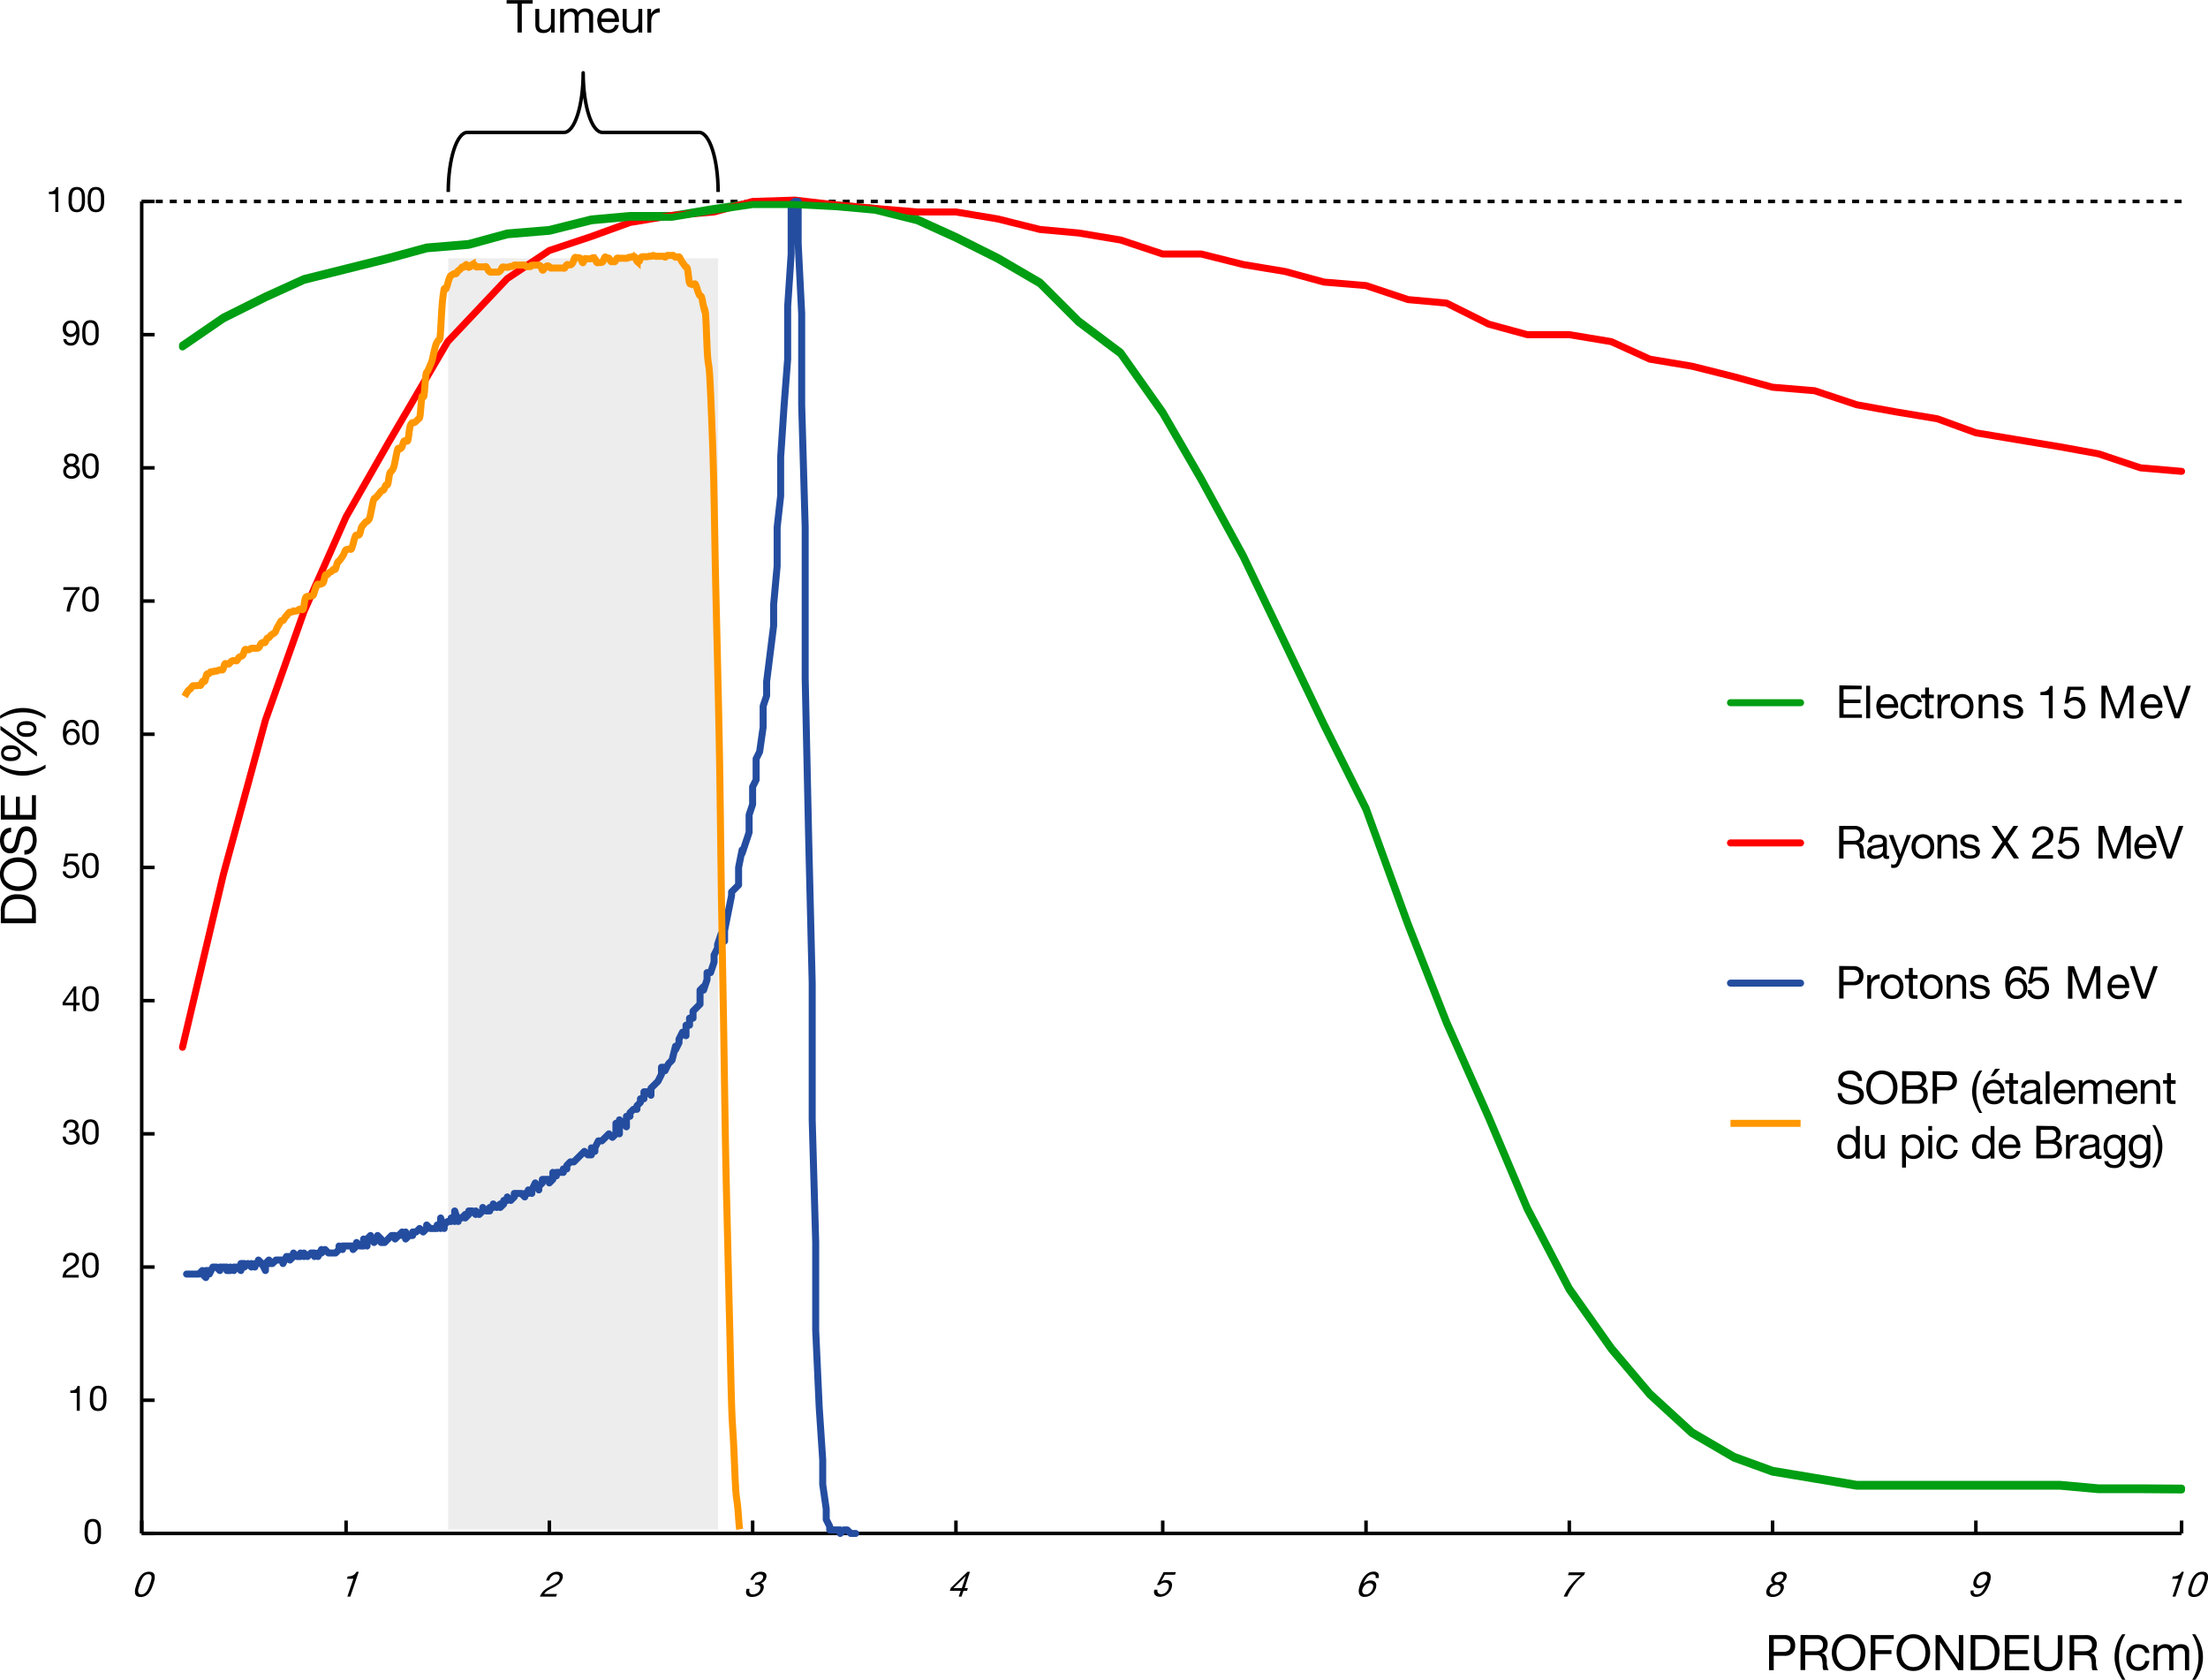 <?xml version="1.0" encoding="UTF-8"?> <svg xmlns="http://www.w3.org/2000/svg" id="e06ae6f1-e58a-4d20-8f9c-5cb6e8c4ea43" data-name="Calque 1" viewBox="0 0 629.97 479.22"><defs><style>.ab36fd21-3f33-4c37-910b-da097efc901c,.abec6ede-8f7c-4c8d-afab-772d6d8305f7,.bd3f82c1-34de-463d-b9c3-9ce3c1a80b76,.bd8d1075-deef-47a5-a63e-f17d1405e0c5,.e0e37e39-c0ed-4b63-8bd8-c321c09d06ee,.fd48c66f-eb16-41da-89e8-5ad6dc88f367{fill:none;}.ab36fd21-3f33-4c37-910b-da097efc901c,.bd8d1075-deef-47a5-a63e-f17d1405e0c5{stroke:#000;}.ab36fd21-3f33-4c37-910b-da097efc901c,.abec6ede-8f7c-4c8d-afab-772d6d8305f7,.bd8d1075-deef-47a5-a63e-f17d1405e0c5,.e0e37e39-c0ed-4b63-8bd8-c321c09d06ee,.fd48c66f-eb16-41da-89e8-5ad6dc88f367{stroke-linejoin:round;}.ab36fd21-3f33-4c37-910b-da097efc901c{stroke-dasharray:2 2;}.b82d12c3-820a-4fe1-8a29-8c4c073ec834{fill:#d3d3d3;opacity:0.4;}.e0e37e39-c0ed-4b63-8bd8-c321c09d06ee{stroke:#009e13;}.abec6ede-8f7c-4c8d-afab-772d6d8305f7,.e0e37e39-c0ed-4b63-8bd8-c321c09d06ee,.fd48c66f-eb16-41da-89e8-5ad6dc88f367{stroke-linecap:round;}.abec6ede-8f7c-4c8d-afab-772d6d8305f7,.bd3f82c1-34de-463d-b9c3-9ce3c1a80b76,.e0e37e39-c0ed-4b63-8bd8-c321c09d06ee,.fd48c66f-eb16-41da-89e8-5ad6dc88f367{stroke-width:2px;}.abec6ede-8f7c-4c8d-afab-772d6d8305f7{stroke:red;}.fd48c66f-eb16-41da-89e8-5ad6dc88f367{stroke:#244da0;}.bd3f82c1-34de-463d-b9c3-9ce3c1a80b76{stroke:#ff9700;stroke-miterlimit:10;}</style></defs><path class="ab36fd21-3f33-4c37-910b-da097efc901c" d="M42.2,59.33h582" transform="translate(-1.76 -1.86)"></path><line class="bd8d1075-deef-47a5-a63e-f17d1405e0c5" x1="40.43" y1="437.47" x2="40.43" y2="57.47"></line><path class="bd8d1075-deef-47a5-a63e-f17d1405e0c5" d="M42.2,59.33h3.67m-3.67,38h3.67m-3.67,38h3.67m-3.67,38h3.67m-3.67,38h3.67m-3.67,38h3.67m-3.67,38h3.67m-3.67,38h3.67m-3.67,38h3.67m-3.67,38h3.67m-3.67,38h3.67" transform="translate(-1.76 -1.86)"></path><rect class="b82d12c3-820a-4fe1-8a29-8c4c073ec834" x="127.89" y="73.7" width="77" height="362.57"></rect><line class="bd8d1075-deef-47a5-a63e-f17d1405e0c5" x1="40.43" y1="437.47" x2="622.43" y2="437.47"></line><path class="bd8d1075-deef-47a5-a63e-f17d1405e0c5" d="M624.2,435.65v3.68m-58.7-3.68v3.68m-58-3.68v3.68m-58-3.68v3.68m-58-3.68v3.68m-58-3.68v3.68m-59-3.68v3.68m-58-3.68v3.68m-58-3.68v3.68m-58-3.68v3.68m-58.3-3.68v3.68" transform="translate(-1.76 -1.86)"></path><polyline class="e0e37e39-c0ed-4b63-8bd8-c321c09d06ee" points="52.07 98.47 63.73 90.47 75.73 84.47 86.73 79.47 98.73 76.47 110.73 73.47 121.73 70.47 133.73 69.47 144.73 66.47 156.73 65.47 168.73 62.47 179.73 61.47 191.73 61.47 203.73 59.47 214.73 57.85 226.73 57.85 238.73 58.47 249.73 59.47 261.73 62.47 272.73 67.47 284.73 73.47 296.73 80.47 307.73 91.47 319.73 100.47 331.73 117.47 342.73 136.47 354.73 158.47 366.73 183.47 377.73 206.47 389.73 230.47 401.73 263.47 412.73 291.47 424.73 318.47 435.73 344.47 447.73 367.47 459.73 384.47 470.73 397.47 482.73 408.47 494.73 415.47 505.73 419.47 517.73 421.47 529.73 423.47 540.73 423.47 552.73 423.47 563.73 423.47 575.73 423.47 587.73 423.47 598.73 424.47 610.73 424.47 622.43 424.55"></polyline><polyline class="abec6ede-8f7c-4c8d-afab-772d6d8305f7" points="52.07 298.77 63.73 249.47 75.73 205.47 86.73 174.47 98.73 147.47 110.73 126.47 127.73 97.47 144.73 79.47 156.73 71.47 168.73 67.47 179.73 63.47 191.73 61.47 203.73 60.47 214.73 57.47 226.73 57.09 238.73 58.47 249.73 59.47 261.73 60.47 272.73 60.47 284.73 62.47 296.73 65.47 307.73 66.47 319.73 68.47 331.73 72.47 342.73 72.47 354.73 75.47 366.73 77.47 377.73 80.47 389.73 81.47 401.73 85.47 412.73 86.47 424.73 92.47 435.73 95.47 447.73 95.47 459.73 97.47 470.73 102.47 482.73 104.47 494.73 107.47 505.73 110.47 517.73 111.47 529.73 115.47 540.73 117.47 552.73 119.47 563.73 123.47 575.73 125.47 587.73 127.47 598.73 129.47 610.73 133.47 622.43 134.47"></polyline><polyline class="fd48c66f-eb16-41da-89e8-5ad6dc88f367" points="53.23 363.47 53.73 363.47 54.73 363.47 55.73 363.47 56.73 363.47 57.73 362.47 57.73 363.47 58.73 364.47 58.73 362.47 59.73 362.47 59.73 363.47 60.73 361.47 61.73 361.47 62.73 362.47 62.73 361.47 63.73 361.47 64.73 361.47 64.73 362.47 65.73 362.47 65.73 361.47 66.73 362.47 66.73 361.47 67.73 361.47 68.73 362.47 68.73 360.47 69.73 360.47 69.73 361.47 70.73 360.47 71.73 361.47 71.73 360.47 72.73 361.47 72.73 360.47 73.73 360.47 73.73 359.47 74.73 360.47 75.73 362.47 75.73 360.47 76.73 359.47 76.73 360.47 77.73 360.47 78.73 359.47 79.73 359.47 80.73 359.47 80.73 360.47 81.73 358.47 82.73 358.47 82.73 359.47 83.73 358.47 83.73 357.47 84.73 358.47 85.73 358.47 85.73 357.47 86.73 358.47 86.73 357.47 87.73 358.47 88.73 357.47 89.73 357.47 89.73 358.47 90.73 357.47 90.73 358.47 91.73 356.47 91.73 357.47 92.73 356.47 93.73 357.47 94.73 357.47 95.73 357.47 96.73 356.47 96.73 355.47 97.73 356.47 97.73 355.47 98.73 355.47 99.73 355.47 100.73 355.47 100.73 356.47 101.73 355.47 101.73 354.47 102.73 355.47 103.73 355.47 103.73 353.47 104.73 355.47 104.73 353.47 105.73 352.47 105.73 353.47 106.73 354.47 107.73 353.47 107.73 352.47 108.73 353.47 108.73 354.47 109.73 354.47 110.73 353.47 111.73 352.47 112.73 352.47 112.73 353.47 113.73 352.47 114.73 351.47 114.73 352.47 115.73 351.47 115.73 353.47 116.73 352.47 117.73 352.47 117.73 351.47 118.73 351.47 119.73 350.47 120.73 351.47 121.73 350.47 121.73 349.47 122.73 350.47 123.73 350.47 124.73 350.47 124.73 349.47 125.73 350.47 125.73 347.47 126.73 350.47 126.73 349.47 127.73 348.47 128.73 348.47 128.73 347.47 129.73 348.47 129.73 345.47 130.73 348.47 130.73 347.47 131.73 347.47 132.73 346.47 132.73 347.47 133.73 346.47 133.73 345.47 134.73 345.47 135.73 346.47 135.73 345.47 136.73 346.47 137.73 345.47 137.73 344.47 138.73 345.47 139.73 345.47 139.73 344.47 140.73 344.47 140.73 343.47 141.73 344.47 142.73 343.47 142.73 344.47 143.73 343.47 143.73 342.47 144.73 342.47 144.73 341.47 145.73 342.47 146.73 341.47 146.73 340.47 147.73 340.47 148.73 340.47 149.73 341.47 149.73 340.47 150.73 340.47 150.73 339.47 151.73 340.47 151.73 339.47 152.73 337.47 153.73 339.47 153.73 338.47 154.73 337.47 154.73 336.47 155.73 336.47 156.73 336.47 156.73 337.47 157.73 336.47 157.73 334.47 158.73 335.47 158.73 334.47 159.73 334.47 160.73 334.47 160.73 333.47 161.73 333.47 161.73 332.47 162.73 331.47 163.73 331.47 164.73 330.47 165.73 329.47 166.73 328.47 167.73 329.47 168.73 329.47 168.73 327.47 169.73 328.47 169.73 327.47 170.73 325.47 171.73 325.47 172.73 324.47 173.73 323.47 174.73 324.47 175.73 323.47 175.73 320.47 176.73 323.47 176.73 319.47 177.73 320.47 178.73 321.47 178.73 318.47 179.73 318.47 179.73 317.47 180.73 316.47 181.73 316.47 181.73 315.47 182.73 314.47 182.73 313.47 183.73 313.47 183.73 311.47 184.73 311.47 185.73 312.47 185.73 310.47 186.73 309.47 187.73 308.47 188.73 306.47 188.73 304.47 189.73 304.47 189.73 305.47 190.73 303.47 191.73 302.47 192.73 298.47 192.73 299.47 193.73 297.47 193.73 296.47 194.73 294.47 195.73 295.47 195.73 292.47 196.73 292.47 196.73 290.47 197.73 290.47 197.73 288.47 198.73 287.47 199.73 286.47 199.73 282.47 200.73 281.47 200.73 282.47 201.73 279.47 201.73 277.47 202.73 277.47 203.73 274.47 203.73 272.47 204.73 270.47 204.73 269.47 205.73 266.47 206.73 268.47 206.73 265.47 207.73 260.47 208.73 255.47 208.73 254.47 209.73 253.47 210.73 252.47 210.73 247.47 211.73 242.47 211.73 243.47 212.73 240.47 213.73 237.47 213.73 232.47 214.73 229.47 214.73 224.47 215.73 222.47 215.73 216.47 216.73 214.47 217.73 207.47 217.73 201.47 218.73 198.47 218.73 194.47 219.73 186.47 220.73 178.47 220.73 172.47 221.73 161.47 221.73 150.47 222.73 141.47 222.73 130.47 223.73 115.47 224.73 102.47 224.73 87.47 225.73 72.47 225.73 58.47 226.73 57.47 227.73 57.47 227.73 69.47 228.73 89.47 228.73 115.47 229.73 150.47 229.73 193.47 230.73 239.47 231.73 280.47 231.73 319.47 232.73 354.47 232.73 379.47 233.73 401.47 234.73 416.47 234.73 423.47 235.73 430.47 235.73 433.47 236.73 435.47 236.73 436.47 237.73 436.47 238.73 436.47 239.73 436.47 239.73 437.47 240.73 436.47 241.73 436.47 242.73 437.47 243.73 437.47 244.13 437.47"></polyline><path d="M25.89,438a5.41,5.41,0,0,1,.1-.82,3.73,3.73,0,0,1,.23-.76,2.08,2.08,0,0,1,.41-.63,1.76,1.76,0,0,1,.65-.43,2.49,2.49,0,0,1,.95-.16,2.4,2.4,0,0,1,.94.16,1.72,1.72,0,0,1,.66.43,2.08,2.08,0,0,1,.41.63,3.73,3.73,0,0,1,.23.76,5.41,5.41,0,0,1,.1.82c0,.28,0,.55,0,.81s0,.53,0,.81a5.57,5.57,0,0,1-.1.82,3.83,3.83,0,0,1-.23.75,1.92,1.92,0,0,1-.41.62,1.65,1.65,0,0,1-.65.43,2.66,2.66,0,0,1-.95.16,2.7,2.7,0,0,1-.95-.16,1.65,1.65,0,0,1-.65-.43,1.92,1.92,0,0,1-.41-.62,3.83,3.83,0,0,1-.23-.75,5.57,5.57,0,0,1-.1-.82c0-.28,0-.56,0-.81S25.88,438.32,25.89,438Zm.9,1.69a3.93,3.93,0,0,0,.16.93,1.78,1.78,0,0,0,.44.74,1.33,1.33,0,0,0,1.68,0,1.77,1.77,0,0,0,.43-.74,3.48,3.48,0,0,0,.16-.93c0-.33,0-.63,0-.89s0-.37,0-.58a4.46,4.46,0,0,0-.05-.63,4.13,4.13,0,0,0-.13-.61,1.53,1.53,0,0,0-.25-.53,1.19,1.19,0,0,0-.41-.36,1.4,1.4,0,0,0-1.22,0,1.22,1.22,0,0,0-.42.36A1.73,1.73,0,0,0,27,437a6,6,0,0,0-.13.61c0,.21,0,.42-.05.63v.58C26.77,439.1,26.78,439.4,26.79,439.73Z" transform="translate(-1.76 -1.86)"></path><path d="M23.66,404.33v-5.08H21.82v-.68a4,4,0,0,0,.7-.06,1.9,1.9,0,0,0,.61-.2,1.42,1.42,0,0,0,.47-.41,1.63,1.63,0,0,0,.26-.66h.65v7.09Z" transform="translate(-1.76 -1.86)"></path><path d="M27.44,400a5.41,5.41,0,0,1,.1-.82,3.73,3.73,0,0,1,.23-.76,2.08,2.08,0,0,1,.41-.63,1.76,1.76,0,0,1,.65-.43,2.9,2.9,0,0,1,1.9,0,1.76,1.76,0,0,1,.65.43,2.08,2.08,0,0,1,.41.63,3.73,3.73,0,0,1,.23.76,5.41,5.41,0,0,1,.1.82c0,.28,0,.55,0,.81s0,.53,0,.81a5.57,5.57,0,0,1-.1.82,3.83,3.83,0,0,1-.23.75,1.92,1.92,0,0,1-.41.62,1.65,1.65,0,0,1-.65.43,2.66,2.66,0,0,1-.95.16,2.7,2.7,0,0,1-1-.16,1.65,1.65,0,0,1-.65-.43,1.92,1.92,0,0,1-.41-.62,3.83,3.83,0,0,1-.23-.75,5.57,5.57,0,0,1-.1-.82c0-.28,0-.56,0-.81S27.43,400.32,27.44,400Zm.91,1.69a3.93,3.93,0,0,0,.15.93,1.9,1.9,0,0,0,.44.74,1.33,1.33,0,0,0,1.68,0,1.9,1.9,0,0,0,.44-.74,3.48,3.48,0,0,0,.15-.93c0-.33,0-.63,0-.89s0-.37,0-.58,0-.42,0-.63-.08-.41-.13-.61a1.73,1.73,0,0,0-.25-.53,1.32,1.32,0,0,0-.42-.36,1.4,1.4,0,0,0-1.22,0,1.32,1.32,0,0,0-.42.36,2,2,0,0,0-.25.53,4.11,4.11,0,0,0-.12.61,4.46,4.46,0,0,0-.05.63c0,.21,0,.4,0,.58S28.33,401.4,28.35,401.73Z" transform="translate(-1.76 -1.86)"></path><path d="M19.89,360.75a2.14,2.14,0,0,1,.44-.8,2,2,0,0,1,.73-.52,2.48,2.48,0,0,1,1-.19,2.73,2.73,0,0,1,.87.13,2.08,2.08,0,0,1,.7.39,1.83,1.83,0,0,1,.48.64,2,2,0,0,1,.17.88,2.07,2.07,0,0,1-.14.82,2.34,2.34,0,0,1-.39.65,3.41,3.41,0,0,1-.55.52c-.2.15-.42.3-.64.44l-.66.39a4.55,4.55,0,0,0-.6.42,2.61,2.61,0,0,0-.47.47,1.32,1.32,0,0,0-.26.59h3.64v.75H19.58a3.94,3.94,0,0,1,.23-1.08,2.87,2.87,0,0,1,.44-.77,3.34,3.34,0,0,1,.61-.58,7.92,7.92,0,0,1,.71-.47c.3-.19.57-.36.79-.52a3.57,3.57,0,0,0,.57-.47,1.86,1.86,0,0,0,.34-.52,1.67,1.67,0,0,0,.11-.65,1.14,1.14,0,0,0-.11-.53,1.18,1.18,0,0,0-.29-.4,1.14,1.14,0,0,0-.44-.26A1.51,1.51,0,0,0,22,360a1.28,1.28,0,0,0-.63.15,1.33,1.33,0,0,0-.44.41,1.67,1.67,0,0,0-.24.56,2.73,2.73,0,0,0-.07.64h-.85A2.93,2.93,0,0,1,19.89,360.75Z" transform="translate(-1.76 -1.86)"></path><path d="M25.24,362a7.07,7.07,0,0,1,.1-.82,4.48,4.48,0,0,1,.23-.76,2.08,2.08,0,0,1,.41-.63,1.89,1.89,0,0,1,.66-.43,2.87,2.87,0,0,1,1.89,0,1.76,1.76,0,0,1,.65.43,1.91,1.91,0,0,1,.41.63,3.73,3.73,0,0,1,.23.76,4.38,4.38,0,0,1,.1.82c0,.28,0,.55,0,.81s0,.53,0,.81a4.48,4.48,0,0,1-.1.82,3.83,3.83,0,0,1-.23.75,1.77,1.77,0,0,1-.41.62,1.65,1.65,0,0,1-.65.43,2.87,2.87,0,0,1-1.89,0,1.76,1.76,0,0,1-.66-.43,1.92,1.92,0,0,1-.41-.62,4.66,4.66,0,0,1-.23-.75,7.35,7.35,0,0,1-.1-.82c0-.28,0-.56,0-.81S25.23,362.32,25.24,362Zm.91,1.69a3.93,3.93,0,0,0,.16.93,1.77,1.77,0,0,0,.43.74,1.33,1.33,0,0,0,1.68,0,1.78,1.78,0,0,0,.44-.74,3.93,3.93,0,0,0,.16-.93c0-.33,0-.63,0-.89v-.58a4.46,4.46,0,0,0-.05-.63,4.13,4.13,0,0,0-.13-.61,1.73,1.73,0,0,0-.25-.53,1.22,1.22,0,0,0-.42-.36,1.15,1.15,0,0,0-.61-.14,1.17,1.17,0,0,0-.61.14,1.29,1.29,0,0,0-.41.36,1.73,1.73,0,0,0-.25.53,4.13,4.13,0,0,0-.13.61,4.46,4.46,0,0,0-.05.63c0,.21,0,.4,0,.58S26.13,363.4,26.15,363.73Z" transform="translate(-1.76 -1.86)"></path><path d="M21.61,324.29h.28a1.77,1.77,0,0,0,.52-.08,1.25,1.25,0,0,0,.43-.22,1.12,1.12,0,0,0,.29-.36,1,1,0,0,0,.11-.5,1,1,0,0,0-.36-.86A1.4,1.4,0,0,0,22,322a1.38,1.38,0,0,0-.59.12,1.17,1.17,0,0,0-.42.34,1.51,1.51,0,0,0-.25.49,2.21,2.21,0,0,0-.08.59h-.85a3.34,3.34,0,0,1,.17-.93,2.12,2.12,0,0,1,.41-.72,1.84,1.84,0,0,1,.68-.47,2.27,2.27,0,0,1,.93-.17,2.94,2.94,0,0,1,.86.11,1.91,1.91,0,0,1,.68.35,1.5,1.5,0,0,1,.46.59,2,2,0,0,1,.16.85,1.36,1.36,0,0,1-.28.85,1.83,1.83,0,0,1-.7.56v0a1.44,1.44,0,0,1,1,.61,1.93,1.93,0,0,1,.31,1.11,2.12,2.12,0,0,1-.19.93,2,2,0,0,1-.53.68,2.17,2.17,0,0,1-.77.4,3.26,3.26,0,0,1-.95.14,3.05,3.05,0,0,1-1-.15,2,2,0,0,1-.75-.45,2.09,2.09,0,0,1-.47-.72,2.76,2.76,0,0,1-.16-1h.85a1.77,1.77,0,0,0,.4,1.12,1.42,1.42,0,0,0,1.11.44,1.87,1.87,0,0,0,.59-.1,1.37,1.37,0,0,0,.49-.27,1.3,1.3,0,0,0,.34-.43,1.32,1.32,0,0,0,.12-.57,1.35,1.35,0,0,0-.12-.59,1.24,1.24,0,0,0-.32-.43,1.27,1.27,0,0,0-.47-.26A1.9,1.9,0,0,0,22,325a4.12,4.12,0,0,0-.51,0v-.72Z" transform="translate(-1.76 -1.86)"></path><path d="M25.24,324a7.07,7.07,0,0,1,.1-.82,4.48,4.48,0,0,1,.23-.76,2.08,2.08,0,0,1,.41-.63,1.89,1.89,0,0,1,.66-.43,2.87,2.87,0,0,1,1.89,0,1.76,1.76,0,0,1,.65.43,1.91,1.91,0,0,1,.41.63,3.73,3.73,0,0,1,.23.76,4.38,4.38,0,0,1,.1.82c0,.28,0,.55,0,.81s0,.53,0,.81a4.48,4.48,0,0,1-.1.82,3.83,3.83,0,0,1-.23.75,1.77,1.77,0,0,1-.41.62,1.65,1.65,0,0,1-.65.43,2.87,2.87,0,0,1-1.89,0,1.76,1.76,0,0,1-.66-.43,1.92,1.92,0,0,1-.41-.62,4.66,4.66,0,0,1-.23-.75,7.35,7.35,0,0,1-.1-.82c0-.28,0-.56,0-.81S25.23,324.32,25.24,324Zm.91,1.69a3.93,3.93,0,0,0,.16.93,1.77,1.77,0,0,0,.43.74,1.33,1.33,0,0,0,1.68,0,1.78,1.78,0,0,0,.44-.74,3.93,3.93,0,0,0,.16-.93c0-.33,0-.63,0-.89v-.58a4.46,4.46,0,0,0-.05-.63,4.13,4.13,0,0,0-.13-.61,1.73,1.73,0,0,0-.25-.53,1.22,1.22,0,0,0-.42-.36,1.15,1.15,0,0,0-.61-.14,1.17,1.17,0,0,0-.61.14,1.29,1.29,0,0,0-.41.36,1.73,1.73,0,0,0-.25.53,4.13,4.13,0,0,0-.13.61,4.46,4.46,0,0,0-.05.63c0,.21,0,.4,0,.58S26.13,325.4,26.15,325.73Z" transform="translate(-1.76 -1.86)"></path><path d="M24.49,287.92v.75h-1v1.66h-.8v-1.66H19.62v-.82l3.23-4.61h.68v4.68Zm-1.76-3.47h0l-2.36,3.47h2.38Z" transform="translate(-1.76 -1.86)"></path><path d="M25.24,286a7.07,7.07,0,0,1,.1-.82,4.48,4.48,0,0,1,.23-.76,2.08,2.08,0,0,1,.41-.63,1.89,1.89,0,0,1,.66-.43,2.87,2.87,0,0,1,1.89,0,1.76,1.76,0,0,1,.65.43,1.91,1.91,0,0,1,.41.63,3.73,3.73,0,0,1,.23.76,4.38,4.38,0,0,1,.1.82c0,.28,0,.55,0,.81s0,.53,0,.81a4.48,4.48,0,0,1-.1.82,3.83,3.83,0,0,1-.23.75,1.77,1.77,0,0,1-.41.62,1.65,1.65,0,0,1-.65.43,2.87,2.87,0,0,1-1.89,0,1.76,1.76,0,0,1-.66-.43,1.92,1.92,0,0,1-.41-.62,4.66,4.66,0,0,1-.23-.75,7.35,7.35,0,0,1-.1-.82c0-.28,0-.56,0-.81S25.23,286.32,25.24,286Zm.91,1.69a3.93,3.93,0,0,0,.16.93,1.77,1.77,0,0,0,.43.74,1.33,1.33,0,0,0,1.68,0,1.78,1.78,0,0,0,.44-.74,3.93,3.93,0,0,0,.16-.93c0-.33,0-.63,0-.89v-.58a4.46,4.46,0,0,0-.05-.63,4.13,4.13,0,0,0-.13-.61,1.73,1.73,0,0,0-.25-.53,1.22,1.22,0,0,0-.42-.36,1.15,1.15,0,0,0-.61-.14,1.17,1.17,0,0,0-.61.14,1.29,1.29,0,0,0-.41.36,1.73,1.73,0,0,0-.25.53,4.13,4.13,0,0,0-.13.61,4.46,4.46,0,0,0-.05.63c0,.21,0,.4,0,.58S26.13,287.4,26.15,287.73Z" transform="translate(-1.76 -1.86)"></path><path d="M21.18,246.11l-.38,2,0,0a1.36,1.36,0,0,1,.6-.39,2.27,2.27,0,0,1,.72-.12,2.6,2.6,0,0,1,.89.15,2,2,0,0,1,.73.45,2.12,2.12,0,0,1,.49.76,2.89,2.89,0,0,1,.18,1.07,2.57,2.57,0,0,1-.15.87A2.17,2.17,0,0,1,23,252.24a2.79,2.79,0,0,1-1.09.2,2.72,2.72,0,0,1-.86-.14,2.28,2.28,0,0,1-.72-.39,1.91,1.91,0,0,1-.49-.63,2.17,2.17,0,0,1-.19-.86h.85a1.43,1.43,0,0,0,.14.5,1.39,1.39,0,0,0,.31.41,1.24,1.24,0,0,0,.46.27,1.81,1.81,0,0,0,.58.1,1.62,1.62,0,0,0,.58-.11,1.37,1.37,0,0,0,.48-.31,1.47,1.47,0,0,0,.32-.53,2,2,0,0,0,.12-.73,1.71,1.71,0,0,0-.11-.65,1.5,1.5,0,0,0-.33-.51,1.45,1.45,0,0,0-.5-.33,1.76,1.76,0,0,0-.66-.12,1.5,1.5,0,0,0-.74.18,2.08,2.08,0,0,0-.58.49l-.73,0,.66-3.68H24v.75Z" transform="translate(-1.76 -1.86)"></path><path d="M25.24,248a7.07,7.07,0,0,1,.1-.82,4.48,4.48,0,0,1,.23-.76,2.08,2.08,0,0,1,.41-.63,1.89,1.89,0,0,1,.66-.43,2.87,2.87,0,0,1,1.89,0,1.76,1.76,0,0,1,.65.43,1.91,1.91,0,0,1,.41.63,3.73,3.73,0,0,1,.23.76,4.38,4.38,0,0,1,.1.82c0,.28,0,.55,0,.81s0,.53,0,.81a4.48,4.48,0,0,1-.1.82,3.83,3.83,0,0,1-.23.75,1.91,1.91,0,0,1-.41.63,1.74,1.74,0,0,1-.65.42,2.87,2.87,0,0,1-1.89,0,1.87,1.87,0,0,1-.66-.42,2.08,2.08,0,0,1-.41-.63,4.66,4.66,0,0,1-.23-.75,7.35,7.35,0,0,1-.1-.82c0-.28,0-.55,0-.81S25.23,248.32,25.24,248Zm.91,1.69a3.93,3.93,0,0,0,.16.93,1.77,1.77,0,0,0,.43.74,1.33,1.33,0,0,0,1.68,0,1.78,1.78,0,0,0,.44-.74,3.93,3.93,0,0,0,.16-.93c0-.33,0-.63,0-.89v-.58a4.46,4.46,0,0,0-.05-.63,4.13,4.13,0,0,0-.13-.61,1.73,1.73,0,0,0-.25-.53,1.22,1.22,0,0,0-.42-.36,1.15,1.15,0,0,0-.61-.14,1.17,1.17,0,0,0-.61.14,1.29,1.29,0,0,0-.41.36,1.73,1.73,0,0,0-.25.53,4.13,4.13,0,0,0-.13.61,4.46,4.46,0,0,0-.05.63c0,.21,0,.4,0,.58S26.13,249.4,26.15,249.73Z" transform="translate(-1.76 -1.86)"></path><path d="M23.11,208.28a1.11,1.11,0,0,0-.82-.29,1.33,1.33,0,0,0-.87.26,1.79,1.79,0,0,0-.51.67,3.47,3.47,0,0,0-.26.88c0,.31-.07.6-.08.88l0,0a1.76,1.76,0,0,1,.75-.71,2.52,2.52,0,0,1,1.94-.05,1.89,1.89,0,0,1,.68.49,2.18,2.18,0,0,1,.42.73,2.67,2.67,0,0,1,.15.91,2.94,2.94,0,0,1-.12.81,2.2,2.2,0,0,1-.39.76,2.11,2.11,0,0,1-.73.57,2.52,2.52,0,0,1-1.13.23,2.3,2.3,0,0,1-1.27-.32,2.32,2.32,0,0,1-.74-.82,3.62,3.62,0,0,1-.34-1.1,7.85,7.85,0,0,1-.09-1.16,8.24,8.24,0,0,1,.13-1.42,3.68,3.68,0,0,1,.42-1.21,2.34,2.34,0,0,1,.8-.85,2.27,2.27,0,0,1,1.26-.32,2,2,0,0,1,1.4.46,1.94,1.94,0,0,1,.6,1.35h-.85A1.2,1.2,0,0,0,23.11,208.28Zm-1.54,2.36a1.41,1.41,0,0,0-.46.34,1.4,1.4,0,0,0-.28.51,2.19,2.19,0,0,0-.1.63,2.12,2.12,0,0,0,.1.62,1.64,1.64,0,0,0,.29.5,1.29,1.29,0,0,0,.46.33,1.52,1.52,0,0,0,.62.13,1.49,1.49,0,0,0,.62-.13,1.24,1.24,0,0,0,.44-.34,1.58,1.58,0,0,0,.28-.51,2,2,0,0,0,.09-.59,2.18,2.18,0,0,0-.08-.63,1.38,1.38,0,0,0-.27-.51,1.28,1.28,0,0,0-.45-.34,1.39,1.39,0,0,0-.63-.13A1.54,1.54,0,0,0,21.57,210.64Z" transform="translate(-1.76 -1.86)"></path><path d="M25.24,210a7.07,7.07,0,0,1,.1-.82,4.48,4.48,0,0,1,.23-.76,2.08,2.08,0,0,1,.41-.63,1.89,1.89,0,0,1,.66-.43,2.87,2.87,0,0,1,1.89,0,1.76,1.76,0,0,1,.65.43,1.91,1.91,0,0,1,.41.63,3.73,3.73,0,0,1,.23.76,4.38,4.38,0,0,1,.1.82c0,.28,0,.55,0,.81s0,.53,0,.81a4.48,4.48,0,0,1-.1.82,3.83,3.83,0,0,1-.23.75,1.91,1.91,0,0,1-.41.63,1.74,1.74,0,0,1-.65.42,2.87,2.87,0,0,1-1.89,0,1.87,1.87,0,0,1-.66-.42,2.08,2.08,0,0,1-.41-.63,4.66,4.66,0,0,1-.23-.75,7.35,7.35,0,0,1-.1-.82c0-.28,0-.55,0-.81S25.23,210.32,25.24,210Zm.91,1.69a3.93,3.93,0,0,0,.16.93,1.77,1.77,0,0,0,.43.74,1.33,1.33,0,0,0,1.68,0,1.78,1.78,0,0,0,.44-.74,3.93,3.93,0,0,0,.16-.93c0-.33,0-.63,0-.89v-.58a4.46,4.46,0,0,0-.05-.63,4.13,4.13,0,0,0-.13-.61,1.73,1.73,0,0,0-.25-.53,1.22,1.22,0,0,0-.42-.36,1.15,1.15,0,0,0-.61-.14,1.17,1.17,0,0,0-.61.14,1.29,1.29,0,0,0-.41.36,1.73,1.73,0,0,0-.25.53,4.13,4.13,0,0,0-.13.61,4.46,4.46,0,0,0-.05.63c0,.21,0,.4,0,.58S26.13,211.4,26.15,211.73Z" transform="translate(-1.76 -1.86)"></path><path d="M23.42,171.35a10.49,10.49,0,0,0-.83,1.56,12.35,12.35,0,0,0-.6,1.71,9.52,9.52,0,0,0-.28,1.71h-.95a8.64,8.64,0,0,1,.3-1.76,11,11,0,0,1,.6-1.64,10.79,10.79,0,0,1,.86-1.48,10.28,10.28,0,0,1,1-1.29H19.84v-.8h4.59v.73A7.33,7.33,0,0,0,23.42,171.35Z" transform="translate(-1.76 -1.86)"></path><path d="M25.24,172a7.07,7.07,0,0,1,.1-.82,4.48,4.48,0,0,1,.23-.76,2.08,2.08,0,0,1,.41-.63,1.89,1.89,0,0,1,.66-.43,2.87,2.87,0,0,1,1.89,0,1.76,1.76,0,0,1,.65.43,1.91,1.91,0,0,1,.41.63,3.73,3.73,0,0,1,.23.76,4.38,4.38,0,0,1,.1.82c0,.28,0,.55,0,.81s0,.53,0,.81a4.48,4.48,0,0,1-.1.82,3.83,3.83,0,0,1-.23.75,1.91,1.91,0,0,1-.41.63,1.74,1.74,0,0,1-.65.42,2.87,2.87,0,0,1-1.89,0,1.87,1.87,0,0,1-.66-.42,2.08,2.08,0,0,1-.41-.63,4.66,4.66,0,0,1-.23-.75,7.35,7.35,0,0,1-.1-.82c0-.28,0-.55,0-.81S25.23,172.32,25.24,172Zm.91,1.69a3.93,3.93,0,0,0,.16.93,1.77,1.77,0,0,0,.43.74,1.33,1.33,0,0,0,1.68,0,1.78,1.78,0,0,0,.44-.74,3.93,3.93,0,0,0,.16-.93c0-.33,0-.63,0-.89v-.58a4.46,4.46,0,0,0-.05-.63,4.13,4.13,0,0,0-.13-.61,1.73,1.73,0,0,0-.25-.53,1.22,1.22,0,0,0-.42-.36,1.15,1.15,0,0,0-.61-.14,1.17,1.17,0,0,0-.61.14,1.29,1.29,0,0,0-.41.36,1.73,1.73,0,0,0-.25.53,4.13,4.13,0,0,0-.13.61,4.46,4.46,0,0,0-.05.63c0,.21,0,.4,0,.58S26.13,173.4,26.15,173.73Z" transform="translate(-1.76 -1.86)"></path><path d="M20.16,132.27a1.8,1.8,0,0,1,.46-.56,2,2,0,0,1,.67-.35,2.54,2.54,0,0,1,.78-.12,2.87,2.87,0,0,1,1,.15,1.77,1.77,0,0,1,.67.41,1.55,1.55,0,0,1,.37.58,1.93,1.93,0,0,1,.12.67,1.48,1.48,0,0,1-.26.87,1.76,1.76,0,0,1-.72.6,1.68,1.68,0,0,1,1,.65,1.92,1.92,0,0,1,.31,1.12,2.25,2.25,0,0,1-.18.92,2,2,0,0,1-.5.67,2.28,2.28,0,0,1-.75.42,3,3,0,0,1-.92.14,3.63,3.63,0,0,1-.95-.13,2.21,2.21,0,0,1-.76-.4,1.82,1.82,0,0,1-.51-.68,2.28,2.28,0,0,1-.19-.94,1.92,1.92,0,0,1,.32-1.1,1.82,1.82,0,0,1,.92-.67,1.6,1.6,0,0,1-1-1.47A1.73,1.73,0,0,1,20.16,132.27Zm.91,5.06a1.61,1.61,0,0,0,1.08.37,1.59,1.59,0,0,0,.59-.11,1.44,1.44,0,0,0,.46-.29,1.28,1.28,0,0,0,.3-.43,1.42,1.42,0,0,0,.1-.55,1.19,1.19,0,0,0-.11-.54,1.3,1.3,0,0,0-.32-.42,1.44,1.44,0,0,0-.46-.29,1.56,1.56,0,0,0-.57-.1,1.85,1.85,0,0,0-.58.09,1.44,1.44,0,0,0-.48.28,1.3,1.3,0,0,0-.44,1A1.26,1.26,0,0,0,21.07,137.33ZM21,133.58a1.22,1.22,0,0,0,.27.36,1.39,1.39,0,0,0,.4.21,2,2,0,0,0,.49.07,1.2,1.2,0,0,0,.84-.3,1.08,1.08,0,0,0,.33-.84,1,1,0,0,0-.33-.82,1.32,1.32,0,0,0-.86-.27,1.59,1.59,0,0,0-.48.07.92.92,0,0,0-.39.21,1,1,0,0,0-.27.34,1.12,1.12,0,0,0-.1.47A1.27,1.27,0,0,0,21,133.58Z" transform="translate(-1.76 -1.86)"></path><path d="M25.24,134a7.07,7.07,0,0,1,.1-.82,4.48,4.48,0,0,1,.23-.76,2.08,2.08,0,0,1,.41-.63,1.89,1.89,0,0,1,.66-.43,2.87,2.87,0,0,1,1.89,0,1.76,1.76,0,0,1,.65.43,1.91,1.91,0,0,1,.41.63,3.73,3.73,0,0,1,.23.76,4.38,4.38,0,0,1,.1.82c0,.28,0,.55,0,.81s0,.53,0,.81a4.48,4.48,0,0,1-.1.82,3.83,3.83,0,0,1-.23.75,1.91,1.91,0,0,1-.41.63,1.74,1.74,0,0,1-.65.42,2.87,2.87,0,0,1-1.89,0,1.87,1.87,0,0,1-.66-.42,2.08,2.08,0,0,1-.41-.63,4.66,4.66,0,0,1-.23-.75,7.35,7.35,0,0,1-.1-.82c0-.28,0-.55,0-.81S25.23,134.32,25.24,134Zm.91,1.69a3.93,3.93,0,0,0,.16.93,1.77,1.77,0,0,0,.43.74,1.33,1.33,0,0,0,1.68,0,1.78,1.78,0,0,0,.44-.74,3.93,3.93,0,0,0,.16-.93c0-.33,0-.63,0-.89v-.58a4.46,4.46,0,0,0-.05-.63,4.13,4.13,0,0,0-.13-.61,1.73,1.73,0,0,0-.25-.53,1.22,1.22,0,0,0-.42-.36,1.15,1.15,0,0,0-.61-.14,1.17,1.17,0,0,0-.61.14,1.29,1.29,0,0,0-.41.36,1.73,1.73,0,0,0-.25.53,4.13,4.13,0,0,0-.13.61,4.46,4.46,0,0,0-.05.63c0,.21,0,.4,0,.58S26.13,135.4,26.15,135.73Z" transform="translate(-1.76 -1.86)"></path><path d="M21.1,99.42a1.47,1.47,0,0,0,.88.28A1.27,1.27,0,0,0,23.15,99,4.43,4.43,0,0,0,23.58,97l0,0a1.88,1.88,0,0,1-1.64,1,2.42,2.42,0,0,1-1-.18,2.08,2.08,0,0,1-.7-.48,2.13,2.13,0,0,1-.43-.75,3,3,0,0,1-.15-1,2.58,2.58,0,0,1,.17-.94,2.32,2.32,0,0,1,.48-.73,2.28,2.28,0,0,1,.74-.47,2.42,2.42,0,0,1,.94-.17,2.85,2.85,0,0,1,.94.15,1.7,1.7,0,0,1,.77.54,2.69,2.69,0,0,1,.53,1,6,6,0,0,1,.19,1.67,5.6,5.6,0,0,1-.58,2.82,2,2,0,0,1-1.88,1A2.39,2.39,0,0,1,20.5,100a1.87,1.87,0,0,1-.67-1.37h.85A1.15,1.15,0,0,0,21.1,99.42ZM23.34,95a1.53,1.53,0,0,0-.28-.52,1.23,1.23,0,0,0-.46-.35A1.39,1.39,0,0,0,22,94a1.29,1.29,0,0,0-.64.14,1.11,1.11,0,0,0-.43.37,1.65,1.65,0,0,0-.24.54,2.59,2.59,0,0,0-.08.63,1.55,1.55,0,0,0,.11.56,1.66,1.66,0,0,0,.29.48,1.36,1.36,0,0,0,1,.46,1.47,1.47,0,0,0,.6-.13,1.42,1.42,0,0,0,.75-.84,1.7,1.7,0,0,0,.1-.59A2.06,2.06,0,0,0,23.34,95Z" transform="translate(-1.76 -1.86)"></path><path d="M25.24,96a7.07,7.07,0,0,1,.1-.82,4.48,4.48,0,0,1,.23-.76,2.08,2.08,0,0,1,.41-.63,1.89,1.89,0,0,1,.66-.43,2.87,2.87,0,0,1,1.89,0,1.76,1.76,0,0,1,.65.43,1.91,1.91,0,0,1,.41.63,3.73,3.73,0,0,1,.23.76,4.38,4.38,0,0,1,.1.82c0,.28,0,.55,0,.81s0,.53,0,.81a4.48,4.48,0,0,1-.1.82,3.83,3.83,0,0,1-.23.75,1.91,1.91,0,0,1-.41.63,1.74,1.74,0,0,1-.65.42,2.87,2.87,0,0,1-1.89,0,1.87,1.87,0,0,1-.66-.42,2.08,2.08,0,0,1-.41-.63,4.66,4.66,0,0,1-.23-.75,7.35,7.35,0,0,1-.1-.82c0-.28,0-.55,0-.81S25.23,96.32,25.24,96Zm.91,1.69a3.93,3.93,0,0,0,.16.93,1.77,1.77,0,0,0,.43.74,1.33,1.33,0,0,0,1.68,0,1.78,1.78,0,0,0,.44-.74,3.93,3.93,0,0,0,.16-.93c0-.33,0-.63,0-.89v-.58a4.46,4.46,0,0,0-.05-.63,4.13,4.13,0,0,0-.13-.61,1.73,1.73,0,0,0-.25-.53,1.22,1.22,0,0,0-.42-.36,1.15,1.15,0,0,0-.61-.14,1.17,1.17,0,0,0-.61.14,1.29,1.29,0,0,0-.41.36,1.73,1.73,0,0,0-.25.53,4.13,4.13,0,0,0-.13.61,4.46,4.46,0,0,0-.05.63c0,.21,0,.4,0,.58S26.13,97.4,26.15,97.73Z" transform="translate(-1.76 -1.86)"></path><path d="M17.55,62.33V57.25H15.71v-.68a4,4,0,0,0,.7-.06,2,2,0,0,0,.62-.2,1.39,1.39,0,0,0,.46-.41,1.5,1.5,0,0,0,.26-.66h.65v7.09Z" transform="translate(-1.76 -1.86)"></path><path d="M21.33,58a5.4,5.4,0,0,1,.11-.82,3.19,3.19,0,0,1,.23-.76,1.91,1.91,0,0,1,.41-.63,1.76,1.76,0,0,1,.65-.43,2.87,2.87,0,0,1,1.89,0,1.76,1.76,0,0,1,.65.43,2.1,2.1,0,0,1,.42.63,4.48,4.48,0,0,1,.23.76A7.07,7.07,0,0,1,26,58c0,.28,0,.55,0,.81s0,.53,0,.81a7.35,7.35,0,0,1-.1.82,4.66,4.66,0,0,1-.23.75,2.1,2.1,0,0,1-.42.63,1.66,1.66,0,0,1-.65.42,2.58,2.58,0,0,1-.95.16,2.64,2.64,0,0,1-.94-.16,1.74,1.74,0,0,1-.65-.42,1.91,1.91,0,0,1-.41-.63,3.26,3.26,0,0,1-.23-.75,5.58,5.58,0,0,1-.11-.82c0-.28,0-.55,0-.81S21.32,58.32,21.33,58Zm.91,1.69a3.93,3.93,0,0,0,.16.93,1.88,1.88,0,0,0,.43.74,1.34,1.34,0,0,0,1.69,0,1.88,1.88,0,0,0,.43-.74,3.93,3.93,0,0,0,.16-.93c0-.33,0-.63,0-.89s0-.37,0-.58a4.46,4.46,0,0,0-.05-.63A4.13,4.13,0,0,0,25,57a1.73,1.73,0,0,0-.25-.53,1.29,1.29,0,0,0-.41-.36,1.42,1.42,0,0,0-1.23,0,1.29,1.29,0,0,0-.41.36,1.73,1.73,0,0,0-.25.53,4.13,4.13,0,0,0-.13.61,4.46,4.46,0,0,0-.05.63c0,.21,0,.4,0,.58S22.22,59.4,22.24,59.73Z" transform="translate(-1.76 -1.86)"></path><path d="M26.79,58a5.4,5.4,0,0,1,.11-.82,3.71,3.71,0,0,1,.22-.76,2.1,2.1,0,0,1,.42-.63,1.76,1.76,0,0,1,.65-.43,2.87,2.87,0,0,1,1.89,0,1.76,1.76,0,0,1,.65.43,2.1,2.1,0,0,1,.42.63,4.48,4.48,0,0,1,.23.76,7.07,7.07,0,0,1,.1.82c0,.28,0,.55,0,.81s0,.53,0,.81a7.35,7.35,0,0,1-.1.82,4.66,4.66,0,0,1-.23.75,2.1,2.1,0,0,1-.42.63,1.66,1.66,0,0,1-.65.42,2.58,2.58,0,0,1-.95.16,2.64,2.64,0,0,1-.94-.16,1.74,1.74,0,0,1-.65-.42,2.1,2.1,0,0,1-.42-.63,3.81,3.81,0,0,1-.22-.75,5.58,5.58,0,0,1-.11-.82c0-.28,0-.55,0-.81S26.78,58.32,26.79,58Zm.91,1.69a3.93,3.93,0,0,0,.16.93,1.88,1.88,0,0,0,.43.74,1.34,1.34,0,0,0,1.69,0,1.88,1.88,0,0,0,.43-.74,3.93,3.93,0,0,0,.16-.93c0-.33,0-.63,0-.89s0-.37,0-.58a4.46,4.46,0,0,0-.05-.63,4.13,4.13,0,0,0-.13-.61,1.73,1.73,0,0,0-.25-.53,1.29,1.29,0,0,0-.41-.36,1.42,1.42,0,0,0-1.23,0,1.29,1.29,0,0,0-.41.36,1.73,1.73,0,0,0-.25.53,4.13,4.13,0,0,0-.13.61,4.46,4.46,0,0,0-.05.63c0,.21,0,.4,0,.58S27.68,59.4,27.7,59.73Z" transform="translate(-1.76 -1.86)"></path><path d="M41,453.06a7.81,7.81,0,0,1,.38-.83,7.43,7.43,0,0,1,.49-.75,3.37,3.37,0,0,1,.62-.63,2.57,2.57,0,0,1,.8-.43,2.91,2.91,0,0,1,1-.16,2,2,0,0,1,.89.16,1,1,0,0,1,.51.43,1.3,1.3,0,0,1,.2.63,3.18,3.18,0,0,1,0,.75,6.9,6.9,0,0,1-.18.83c-.08.28-.16.54-.25.8s-.19.54-.3.82a6.73,6.73,0,0,1-.38.82,6,6,0,0,1-.48.75,3.13,3.13,0,0,1-.63.63,2.72,2.72,0,0,1-.79.42,3.13,3.13,0,0,1-1,.16,2.18,2.18,0,0,1-.89-.16,1.16,1.16,0,0,1-.52-.42,1.41,1.41,0,0,1-.19-.63,3.8,3.8,0,0,1,0-.75,6.37,6.37,0,0,1,.18-.82c.08-.28.17-.55.26-.82S40.93,453.34,41,453.06Zm.33,1.69a3.6,3.6,0,0,0-.15.93,1.26,1.26,0,0,0,.18.74.85.85,0,0,0,.74.3,1.6,1.6,0,0,0,.94-.3,2.87,2.87,0,0,0,.69-.74,5.79,5.79,0,0,0,.47-.93c.13-.33.24-.63.33-.89l.19-.58a4.85,4.85,0,0,0,.16-.63A3.41,3.41,0,0,0,45,452a1.26,1.26,0,0,0-.07-.53.73.73,0,0,0-.29-.36.91.91,0,0,0-.56-.14,1.45,1.45,0,0,0-.66.14,2,2,0,0,0-.54.36,2.84,2.84,0,0,0-.43.53,5.92,5.92,0,0,0-.33.61,5.68,5.68,0,0,0-.27.63l-.2.58C41.56,454.12,41.47,454.42,41.37,454.75Z" transform="translate(-1.76 -1.86)"></path><path d="M100.86,457.35l1.72-5.08h-1.84l.24-.69a4.17,4.17,0,0,0,.71-.05,2.4,2.4,0,0,0,.69-.21,2,2,0,0,0,.6-.4,2.58,2.58,0,0,0,.49-.66h.65l-2.41,7.09Z" transform="translate(-1.76 -1.86)"></path><path d="M158,451.77a3.21,3.21,0,0,1,.71-.8,3,3,0,0,1,.91-.52,2.93,2.93,0,0,1,1.06-.19,2.31,2.31,0,0,1,.82.13,1.32,1.32,0,0,1,.57.39,1.12,1.12,0,0,1,.26.64,2.08,2.08,0,0,1-.12.88,3.1,3.1,0,0,1-.43.83,4.06,4.06,0,0,1-.6.64,6.41,6.41,0,0,1-.73.52c-.26.15-.52.3-.79.44l-.79.39c-.26.13-.51.27-.75.41a5.21,5.21,0,0,0-.63.48,2,2,0,0,0-.45.59h3.64l-.26.75h-4.63a6,6,0,0,1,.59-1.08,5,5,0,0,1,1.52-1.35,9.09,9.09,0,0,1,.87-.47l1-.52a5.79,5.79,0,0,0,.73-.47,2.84,2.84,0,0,0,.52-.52,2.34,2.34,0,0,0,.33-.65,1.14,1.14,0,0,0,.07-.53.76.76,0,0,0-.16-.4.68.68,0,0,0-.34-.26,1.35,1.35,0,0,0-.5-.09,1.58,1.58,0,0,0-.69.15,2.06,2.06,0,0,0-.57.41,2.42,2.42,0,0,0-.44.56,3.27,3.27,0,0,0-.28.64h-.85A3.36,3.36,0,0,1,158,451.77Z" transform="translate(-1.76 -1.86)"></path><path d="M217.39,453.31h.28a2,2,0,0,0,.54-.08,1.73,1.73,0,0,0,.5-.22,1.82,1.82,0,0,0,.42-.36,1.65,1.65,0,0,0,.28-.5.81.81,0,0,0-.07-.86,1,1,0,0,0-.8-.28,1.69,1.69,0,0,0-.64.12,1.66,1.66,0,0,0-.53.34,1.78,1.78,0,0,0-.41.49,2.94,2.94,0,0,0-.29.59h-.84a3.72,3.72,0,0,1,.48-.93,3.25,3.25,0,0,1,.66-.72,2.85,2.85,0,0,1,1.82-.64,2.58,2.58,0,0,1,.82.11,1.26,1.26,0,0,1,.57.35,1,1,0,0,1,.25.59,2,2,0,0,1-.12.85,2.06,2.06,0,0,1-.57.85,3.1,3.1,0,0,1-.89.56h0a1,1,0,0,1,.76.61,1.83,1.83,0,0,1-.06,1.12,2.83,2.83,0,0,1-.52.93,3.45,3.45,0,0,1-.75.68,3.36,3.36,0,0,1-.91.4,3.76,3.76,0,0,1-1,.14,2.59,2.59,0,0,1-.93-.15,1.26,1.26,0,0,1-.6-.45,1.31,1.31,0,0,1-.23-.72,2.74,2.74,0,0,1,.18-1h.85a1.44,1.44,0,0,0,0,1.13,1,1,0,0,0,1,.44,2.29,2.29,0,0,0,.62-.1,2,2,0,0,0,.58-.27,2.18,2.18,0,0,0,.48-.43,1.78,1.78,0,0,0,.32-.57,1.29,1.29,0,0,0,.08-.59.87.87,0,0,0-.17-.43.79.79,0,0,0-.39-.26,1.6,1.6,0,0,0-.56-.09,4.22,4.22,0,0,0-.52,0l.24-.72Z" transform="translate(-1.76 -1.86)"></path><path d="M277.91,454.94l-.25.75h-1l-.57,1.66h-.8l.57-1.66h-3.11l.28-.82,4.79-4.61h.68L277,454.94Zm-.58-3.47h0l-3.54,3.47h2.38Z" transform="translate(-1.76 -1.86)"></path><path d="M334.1,451.13l-1.08,2,0,0a1.94,1.94,0,0,1,.72-.39,2.78,2.78,0,0,1,.77-.12,2.24,2.24,0,0,1,.84.15,1.25,1.25,0,0,1,.58.45,1.59,1.59,0,0,1,.23.76,3.18,3.18,0,0,1-.18,1.06,3.53,3.53,0,0,1-.46.88,3.41,3.41,0,0,1-.72.75,3.27,3.27,0,0,1-.95.53,3.35,3.35,0,0,1-1.15.2,2.31,2.31,0,0,1-.82-.14,1.35,1.35,0,0,1-.58-.39,1.21,1.21,0,0,1-.28-.63,2.06,2.06,0,0,1,.1-.86H332a1.23,1.23,0,0,0,0,.5.84.84,0,0,0,.17.41.8.8,0,0,0,.37.27,1.46,1.46,0,0,0,.55.1,1.92,1.92,0,0,0,.61-.11,2.09,2.09,0,0,0,.59-.31,2.54,2.54,0,0,0,.5-.53,2.94,2.94,0,0,0,.37-.73,1.75,1.75,0,0,0,.1-.65,1,1,0,0,0-.15-.51.91.91,0,0,0-.39-.33,1.41,1.41,0,0,0-.61-.12,1.91,1.91,0,0,0-.81.18,3.17,3.17,0,0,0-.74.49l-.72,0,1.91-3.68h3.5l-.25.75Z" transform="translate(-1.76 -1.86)"></path><path d="M394.17,451.3a.81.81,0,0,0-.72-.29,1.73,1.73,0,0,0-1,.26,2.94,2.94,0,0,0-.74.67,4.7,4.7,0,0,0-.56.88,7.52,7.52,0,0,0-.37.87v0a2.87,2.87,0,0,1,1-.71,2.78,2.78,0,0,1,1.1-.23,1.86,1.86,0,0,1,.86.18,1.28,1.28,0,0,1,.52.48,1.58,1.58,0,0,1,.17.74,2.65,2.65,0,0,1-.16.91,4.25,4.25,0,0,1-.39.81,3.64,3.64,0,0,1-.66.76,3.4,3.4,0,0,1-.92.57,3.09,3.09,0,0,1-1.2.23,1.75,1.75,0,0,1-1.16-.32,1.39,1.39,0,0,1-.47-.83,2.89,2.89,0,0,1,0-1.09,9.5,9.5,0,0,1,.92-2.58,5.65,5.65,0,0,1,.84-1.21,3.7,3.7,0,0,1,1.09-.85,2.79,2.79,0,0,1,1.36-.32,1.51,1.51,0,0,1,1.25.46,1.53,1.53,0,0,1,.14,1.35h-.85A.93.93,0,0,0,394.17,451.3Zm-2.34,2.36a2.22,2.22,0,0,0-1,.85,2.6,2.6,0,0,0-.3.63,1.57,1.57,0,0,0-.11.62,1,1,0,0,0,.11.5.8.8,0,0,0,.35.33,1.24,1.24,0,0,0,.58.13,1.85,1.85,0,0,0,.66-.13,2,2,0,0,0,.56-.35,2.4,2.4,0,0,0,.45-.5,2.93,2.93,0,0,0,.29-.59,2.15,2.15,0,0,0,.13-.63,1,1,0,0,0-.09-.51.77.77,0,0,0-.33-.34,1.17,1.17,0,0,0-.59-.14A1.86,1.86,0,0,0,391.83,453.66Z" transform="translate(-1.76 -1.86)"></path><path d="M452.32,452.37a15.92,15.92,0,0,0-1.37,1.56,16.17,16.17,0,0,0-1.17,1.71,10.62,10.62,0,0,0-.87,1.71h-1a12.7,12.7,0,0,1,.9-1.76A14.3,14.3,0,0,1,450,454a15.9,15.9,0,0,1,1.36-1.48,16.07,16.07,0,0,1,1.48-1.29h-3.72l.27-.8H454l-.25.72A11.75,11.75,0,0,0,452.32,452.37Z" transform="translate(-1.76 -1.86)"></path><path d="M507.62,451.29a2.88,2.88,0,0,1,.65-.56,2.65,2.65,0,0,1,.79-.35,3,3,0,0,1,.82-.12,2.46,2.46,0,0,1,.94.15,1.18,1.18,0,0,1,.53.41,1,1,0,0,1,.17.58,1.76,1.76,0,0,1-.1.67,2.28,2.28,0,0,1-.56.87,2.73,2.73,0,0,1-.92.59,1.13,1.13,0,0,1,.73.66,1.77,1.77,0,0,1-.07,1.12,3.27,3.27,0,0,1-.5.92,3.31,3.31,0,0,1-.73.67,3.31,3.31,0,0,1-1.85.56,2.85,2.85,0,0,1-.91-.14,1.44,1.44,0,0,1-.63-.39,1.27,1.27,0,0,1-.28-.68,2.09,2.09,0,0,1,.14-.94,2.7,2.7,0,0,1,.69-1.1,3,3,0,0,1,1.15-.68.91.91,0,0,1-.52-.58,1.34,1.34,0,0,1,0-.88A2.27,2.27,0,0,1,507.62,451.29Zm-.81,5.06a1.19,1.19,0,0,0,1,.37,1.88,1.88,0,0,0,.62-.11,2.21,2.21,0,0,0,1-.72,2.42,2.42,0,0,0,.29-.55,1.17,1.17,0,0,0,.06-.54.78.78,0,0,0-.17-.42.91.91,0,0,0-.37-.29,1.21,1.21,0,0,0-.52-.11,2.17,2.17,0,0,0-.62.1,1.87,1.87,0,0,0-.57.27,2.43,2.43,0,0,0-.47.43,2,2,0,0,0-.31.57A1,1,0,0,0,506.81,456.35Zm1.2-3.75a.58.58,0,0,0,.15.36.81.81,0,0,0,.32.21,1.72,1.72,0,0,0,.47.07,1.62,1.62,0,0,0,.94-.3,1.69,1.69,0,0,0,.62-.84.81.81,0,0,0-.06-.82,1,1,0,0,0-.76-.27,1.79,1.79,0,0,0-.51.07,1.37,1.37,0,0,0-.46.21,1.52,1.52,0,0,0-.38.34,1.33,1.33,0,0,0-.26.47A1,1,0,0,0,508,452.6Z" transform="translate(-1.76 -1.86)"></path><path d="M565,456.44a1.1,1.1,0,0,0,.79.28,1.86,1.86,0,0,0,1.4-.68,6.36,6.36,0,0,0,1.13-2.06v0a3.07,3.07,0,0,1-.93.71,2.28,2.28,0,0,1-1,.27,2,2,0,0,1-.9-.18,1.27,1.27,0,0,1-.54-.48,1.39,1.39,0,0,1-.17-.75,3,3,0,0,1,.18-1,3.32,3.32,0,0,1,.49-.93,3.56,3.56,0,0,1,.72-.73,3.42,3.42,0,0,1,.91-.47,2.79,2.79,0,0,1,1-.17,2.44,2.44,0,0,1,.89.15,1.09,1.09,0,0,1,.59.53,2.1,2.1,0,0,1,.17,1,6.3,6.3,0,0,1-.37,1.67,7.92,7.92,0,0,1-1.54,2.82,2.92,2.92,0,0,1-2.21,1,1.77,1.77,0,0,1-1.33-.45,1.38,1.38,0,0,1-.2-1.37h.85A.8.8,0,0,0,565,456.44Zm3.74-4.43a1.08,1.08,0,0,0-.1-.52.72.72,0,0,0-.34-.35,1.11,1.11,0,0,0-.58-.13,1.55,1.55,0,0,0-.69.14,1.76,1.76,0,0,0-.56.37,2.52,2.52,0,0,0-.42.54,3,3,0,0,0-.29.63,1.37,1.37,0,0,0-.09.56,1.11,1.11,0,0,0,.13.48.81.81,0,0,0,.33.33,1,1,0,0,0,.52.13,1.78,1.78,0,0,0,.64-.13,2.26,2.26,0,0,0,.58-.34,2.76,2.76,0,0,0,.46-.5,2.53,2.53,0,0,0,.3-.59A2.14,2.14,0,0,0,568.75,452Z" transform="translate(-1.76 -1.86)"></path><path d="M621.6,457.35l1.73-5.08h-1.84l.23-.69a4.36,4.36,0,0,0,.72-.05,2.24,2.24,0,0,0,.68-.21,2.14,2.14,0,0,0,.61-.4,2.34,2.34,0,0,0,.48-.66h.65l-2.41,7.09Z" transform="translate(-1.76 -1.86)"></path><path d="M626.84,453.06a7.81,7.81,0,0,1,.38-.83,7.43,7.43,0,0,1,.49-.75,3.37,3.37,0,0,1,.62-.63,2.57,2.57,0,0,1,.8-.43,2.91,2.91,0,0,1,1-.16,2,2,0,0,1,.89.16,1,1,0,0,1,.51.43,1.3,1.3,0,0,1,.2.63,3.18,3.18,0,0,1,0,.75,6.9,6.9,0,0,1-.18.83c-.08.28-.16.54-.25.8s-.19.54-.3.82a6.73,6.73,0,0,1-.38.82,6,6,0,0,1-.48.75,3.13,3.13,0,0,1-.63.63,2.72,2.72,0,0,1-.79.42,3.13,3.13,0,0,1-1,.16,2.27,2.27,0,0,1-.9-.16,1.18,1.18,0,0,1-.51-.42,1.41,1.41,0,0,1-.19-.63,3.8,3.8,0,0,1,0-.75,6.37,6.37,0,0,1,.18-.82c.08-.28.17-.55.26-.82S626.73,453.34,626.84,453.06Zm.33,1.69a3.6,3.6,0,0,0-.15.93,1.26,1.26,0,0,0,.18.74.85.85,0,0,0,.74.3,1.6,1.6,0,0,0,.94-.3,2.67,2.67,0,0,0,.68-.74,5.11,5.11,0,0,0,.48-.93c.13-.33.24-.63.33-.89l.19-.58a4.85,4.85,0,0,0,.16-.63,3.41,3.41,0,0,0,.08-.61,1.26,1.26,0,0,0-.07-.53.73.73,0,0,0-.29-.36.91.91,0,0,0-.56-.14,1.45,1.45,0,0,0-.66.14,2,2,0,0,0-.54.36,2.84,2.84,0,0,0-.43.53,5.92,5.92,0,0,0-.33.61,4.27,4.27,0,0,0-.27.63l-.2.58C627.36,454.12,627.27,454.42,627.17,454.75Z" transform="translate(-1.76 -1.86)"></path><path d="M2,261.8a4.94,4.94,0,0,1,1.18-3.55A4.7,4.7,0,0,1,6.76,257a8.41,8.41,0,0,1,2.24.28,4.25,4.25,0,0,1,1.63.87,3.64,3.64,0,0,1,1,1.5A6,6,0,0,1,12,261.8v3.43H2Zm8.88-.11a4.29,4.29,0,0,0,0-.56,2.91,2.91,0,0,0-.17-.71,3,3,0,0,0-.38-.75A2.6,2.6,0,0,0,9.6,259a4.17,4.17,0,0,0-1.08-.48,5.6,5.6,0,0,0-1.58-.19,6.52,6.52,0,0,0-1.6.18,2.91,2.91,0,0,0-1.2.57,2.55,2.55,0,0,0-.76,1,4.15,4.15,0,0,0-.26,1.55v2.24h7.76Z" transform="translate(-1.76 -1.86)"></path><path d="M5,255.73a5,5,0,0,1-1.67-.9,4.45,4.45,0,0,1-1.16-1.5,5.16,5.16,0,0,1,0-4.17,4.55,4.55,0,0,1,1.16-1.5,5,5,0,0,1,1.67-.9,6.62,6.62,0,0,1,3.94,0,5,5,0,0,1,1.67.9,4.27,4.27,0,0,1,1.15,1.5,5.27,5.27,0,0,1,0,4.17,4.18,4.18,0,0,1-1.15,1.5,5,5,0,0,1-1.67.9,6.41,6.41,0,0,1-3.94,0Zm3.46-1.22a4,4,0,0,0,1.32-.62,3.15,3.15,0,0,0,.95-1.07,3.6,3.6,0,0,0,0-3.14,3.1,3.1,0,0,0-.95-1.08A4,4,0,0,0,8.49,248a5.65,5.65,0,0,0-3,0,4,4,0,0,0-1.32.61,3.1,3.1,0,0,0-1,1.08,3.6,3.6,0,0,0,0,3.14,3.15,3.15,0,0,0,1,1.07,4,4,0,0,0,1.32.62,5.65,5.65,0,0,0,3,0Z" transform="translate(-1.76 -1.86)"></path><path d="M3.37,240a2.78,2.78,0,0,0-.49,1.7,3.84,3.84,0,0,0,.09.83,2.08,2.08,0,0,0,.28.72,1.39,1.39,0,0,0,.52.5,1.61,1.61,0,0,0,.82.19,1,1,0,0,0,.75-.27,2,2,0,0,0,.47-.73,6,6,0,0,0,.3-1c.08-.38.17-.77.26-1.17a11.77,11.77,0,0,1,.33-1.16,4,4,0,0,1,.51-1,2.36,2.36,0,0,1,.81-.73,2.54,2.54,0,0,1,1.23-.27,2.49,2.49,0,0,1,1.37.35,2.89,2.89,0,0,1,.92.92,4,4,0,0,1,.52,1.25,6.08,6.08,0,0,1-.05,3,4,4,0,0,1-.63,1.32,3.11,3.11,0,0,1-1.1.89,3.49,3.49,0,0,1-1.57.33v-1.26a2.27,2.27,0,0,0,1.08-.24,2.16,2.16,0,0,0,.75-.65,2.67,2.67,0,0,0,.44-.93,4.4,4.4,0,0,0,.14-1.09,4.58,4.58,0,0,0-.09-.9,2.56,2.56,0,0,0-.28-.82,1.59,1.59,0,0,0-.56-.59,1.61,1.61,0,0,0-.89-.22,1.25,1.25,0,0,0-.84.27,1.94,1.94,0,0,0-.53.73,6,6,0,0,0-.33,1c-.08.38-.17.77-.26,1.16s-.19.79-.3,1.17a4.24,4.24,0,0,1-.47,1,2.15,2.15,0,0,1-.74.73,2.19,2.19,0,0,1-1.14.27,2.72,2.72,0,0,1-1.31-.3,2.76,2.76,0,0,1-.91-.82A3.68,3.68,0,0,1,1.94,243a5.24,5.24,0,0,1,0-2.76,3.31,3.31,0,0,1,.57-1.16,2.73,2.73,0,0,1,1-.78A3.38,3.38,0,0,1,4.93,238v1.26A2.07,2.07,0,0,0,3.37,240Z" transform="translate(-1.76 -1.86)"></path><path d="M2,228.76H3.12v5.58H6.3v-5.2H7.42v5.2h3.46v-5.62H12v6.95H2Z" transform="translate(-1.76 -1.86)"></path><path d="M13.19,221.86a13.68,13.68,0,0,1-1.57.7A11.32,11.32,0,0,1,10,223a10,10,0,0,1-1.76.15,10.56,10.56,0,0,1-3.33-.55A10.82,10.82,0,0,1,1.76,221V220a11.66,11.66,0,0,0,3.17,1.43,12.62,12.62,0,0,0,3.29.42,12.53,12.53,0,0,0,3.34-.43,11.78,11.78,0,0,0,3.2-1.42V221C14.23,221.29,13.71,221.59,13.19,221.86Z" transform="translate(-1.76 -1.86)"></path><path d="M1.89,208.94l10.4,7.52v1.2l-10.4-7.53Zm1.94,9.95a2.59,2.59,0,0,1-.9-.37,2,2,0,0,1-.63-.7,2.67,2.67,0,0,1,0-2.17,1.88,1.88,0,0,1,.6-.68,2.3,2.3,0,0,1,.89-.37,5.35,5.35,0,0,1,1.08-.1,4.59,4.59,0,0,1,1.06.12,2.62,2.62,0,0,1,.9.39,2.17,2.17,0,0,1,.62.69,2.08,2.08,0,0,1,.24,1,2.41,2.41,0,0,1-.22,1.06,1.86,1.86,0,0,1-.6.7,2.44,2.44,0,0,1-.88.39,4.58,4.58,0,0,1-1.08.12A4.7,4.7,0,0,1,3.83,218.89Zm1.72-1a2.28,2.28,0,0,0,.66-.16,1.22,1.22,0,0,0,.5-.36.88.88,0,0,0,.21-.62,1,1,0,0,0-.2-.64,1.24,1.24,0,0,0-.5-.37,2.29,2.29,0,0,0-.66-.18,5.53,5.53,0,0,0-.69,0l-.66,0a2.66,2.66,0,0,0-.66.16,1.57,1.57,0,0,0-.51.36,1.11,1.11,0,0,0,0,1.27,1.46,1.46,0,0,0,.51.37,2,2,0,0,0,.66.17,5.31,5.31,0,0,0,.68.05C5.09,218,5.31,217.94,5.55,217.92ZM8.31,212a2.6,2.6,0,0,1-.9-.38,2,2,0,0,1-.63-.7,2.33,2.33,0,0,1-.23-1.08,2.28,2.28,0,0,1,.23-1.08,1.84,1.84,0,0,1,.6-.69,2.45,2.45,0,0,1,.89-.36,5.34,5.34,0,0,1,1.08-.11,4.59,4.59,0,0,1,1.06.12,2.62,2.62,0,0,1,.9.39,2.06,2.06,0,0,1,.61.7,2,2,0,0,1,.23,1,2.46,2.46,0,0,1-.21,1.07,2,2,0,0,1-.59.7,2.61,2.61,0,0,1-.88.38,4.58,4.58,0,0,1-1.08.12A5.34,5.34,0,0,1,8.31,212ZM10,211a2,2,0,0,0,.66-.16,1.29,1.29,0,0,0,.5-.35.9.9,0,0,0,.21-.63,1,1,0,0,0-.2-.64,1.34,1.34,0,0,0-.5-.37,2.29,2.29,0,0,0-.66-.18c-.24,0-.47,0-.69,0a5.18,5.18,0,0,0-.66,0,2,2,0,0,0-.66.16,1.32,1.32,0,0,0-.51.36.93.93,0,0,0-.2.63,1,1,0,0,0,.2.63,1.46,1.46,0,0,0,.51.37,2.29,2.29,0,0,0,.66.18A5.63,5.63,0,0,0,10,211Z" transform="translate(-1.76 -1.86)"></path><path d="M11.6,205.5a12.66,12.66,0,0,0-3.28-.42A13.11,13.11,0,0,0,5,205.5a12.73,12.73,0,0,0-3.2,1.41V206c.53-.33,1.05-.63,1.57-.91a11.63,11.63,0,0,1,1.58-.69A10.17,10.17,0,0,1,6.55,204a10.06,10.06,0,0,1,1.77-.15,10.45,10.45,0,0,1,3.32.55A11,11,0,0,1,14.76,206v.9A11.69,11.69,0,0,0,11.6,205.5Z" transform="translate(-1.76 -1.86)"></path><path d="M510.88,468.33a3.11,3.11,0,0,1,2.29.78,3,3,0,0,1,.77,2.17,3,3,0,0,1-.77,2.19,3.07,3.07,0,0,1-2.29.77h-3.05v4.09H506.5v-10Zm-.45,4.79a2.41,2.41,0,0,0,1.66-.46,1.77,1.77,0,0,0,.52-1.38,1.73,1.73,0,0,0-.52-1.36,2.46,2.46,0,0,0-1.66-.47h-2.6v3.67Z" transform="translate(-1.76 -1.86)"></path><path d="M520.17,468.33a3.3,3.3,0,0,1,2.24.7,2.44,2.44,0,0,1,.8,1.92,3.06,3.06,0,0,1-.41,1.59,2.15,2.15,0,0,1-1.33.94v0a1.85,1.85,0,0,1,.71.28,1.64,1.64,0,0,1,.44.47,2.21,2.21,0,0,1,.23.61,5.11,5.11,0,0,1,.12.7c0,.24,0,.49,0,.74s0,.5.07.74a5,5,0,0,0,.17.69,1.75,1.75,0,0,0,.31.59h-1.48a.82.82,0,0,1-.19-.42,2.77,2.77,0,0,1-.06-.6c0-.22,0-.46,0-.71a4.53,4.53,0,0,0-.09-.74,5,5,0,0,0-.14-.69,1.49,1.49,0,0,0-.26-.57,1.26,1.26,0,0,0-.48-.4,1.76,1.76,0,0,0-.78-.14H516.8v4.27h-1.33v-10Zm.28,4.54a1.93,1.93,0,0,0,.74-.28,1.44,1.44,0,0,0,.5-.54,1.81,1.81,0,0,0,.19-.89,1.77,1.77,0,0,0-.42-1.23,1.72,1.72,0,0,0-1.36-.48h-3.3v3.49h2.77A6.15,6.15,0,0,0,520.45,472.87Z" transform="translate(-1.76 -1.86)"></path><path d="M524.7,471.36a4.9,4.9,0,0,1,.9-1.67,4.39,4.39,0,0,1,1.5-1.16,4.76,4.76,0,0,1,2.09-.44,4.68,4.68,0,0,1,2.08.44,4.21,4.21,0,0,1,1.5,1.16,5.1,5.1,0,0,1,.91,1.67,6.59,6.59,0,0,1,0,3.93,5.15,5.15,0,0,1-.91,1.68,4.3,4.3,0,0,1-1.5,1.15,4.68,4.68,0,0,1-2.08.43,4.76,4.76,0,0,1-2.09-.43,4.49,4.49,0,0,1-1.5-1.15,4.94,4.94,0,0,1-.9-1.68,6.59,6.59,0,0,1,0-3.93Zm1.23,3.46a4,4,0,0,0,.61,1.32,3.2,3.2,0,0,0,1.08.95,3.7,3.7,0,0,0,3.14,0,3.17,3.17,0,0,0,1.07-.95,3.82,3.82,0,0,0,.62-1.32,5.81,5.81,0,0,0,.2-1.49,5.75,5.75,0,0,0-.2-1.49,4,4,0,0,0-.62-1.33,3.14,3.14,0,0,0-1.07-.94,3.6,3.6,0,0,0-3.14,0,3.17,3.17,0,0,0-1.08.94,4.14,4.14,0,0,0-.61,1.33,5.75,5.75,0,0,0-.2,1.49A5.81,5.81,0,0,0,525.93,474.82Z" transform="translate(-1.76 -1.86)"></path><path d="M542.07,468.33v1.12h-5.24v3.18h4.59v1.12h-4.59v4.58H535.5v-10Z" transform="translate(-1.76 -1.86)"></path><path d="M543.18,471.36a4.9,4.9,0,0,1,.9-1.67,4.39,4.39,0,0,1,1.5-1.16,4.76,4.76,0,0,1,2.09-.44,4.68,4.68,0,0,1,2.08.44,4.21,4.21,0,0,1,1.5,1.16,5.1,5.1,0,0,1,.91,1.67,6.59,6.59,0,0,1,0,3.93,5.15,5.15,0,0,1-.91,1.68,4.3,4.3,0,0,1-1.5,1.15,4.68,4.68,0,0,1-2.08.43,4.76,4.76,0,0,1-2.09-.43,4.49,4.49,0,0,1-1.5-1.15,4.94,4.94,0,0,1-.9-1.68,6.59,6.59,0,0,1,0-3.93Zm1.23,3.46a4,4,0,0,0,.61,1.32,3.2,3.2,0,0,0,1.08.95,3.7,3.7,0,0,0,3.14,0,3.26,3.26,0,0,0,1.07-.95,4,4,0,0,0,.62-1.32,5.81,5.81,0,0,0,.2-1.49,5.75,5.75,0,0,0-.2-1.49,4.16,4.16,0,0,0-.62-1.33,3.42,3.42,0,0,0-4.21-.94,3.17,3.17,0,0,0-1.08.94,4.14,4.14,0,0,0-.61,1.33,5.75,5.75,0,0,0-.2,1.49A5.81,5.81,0,0,0,544.41,474.82Z" transform="translate(-1.76 -1.86)"></path><path d="M555.38,468.33l5.27,8.11h0v-8.11h1.26v10h-1.45l-5.22-8h0v8H554v-10Z" transform="translate(-1.76 -1.86)"></path><path d="M567.42,468.33a5,5,0,0,1,3.56,1.18,4.69,4.69,0,0,1,1.24,3.58,8,8,0,0,1-.28,2.23,4.08,4.08,0,0,1-.86,1.64,3.92,3.92,0,0,1-1.5,1,6.11,6.11,0,0,1-2.16.35H564v-10Zm.11,8.88c.15,0,.34,0,.56,0a2.88,2.88,0,0,0,.72-.17,3.31,3.31,0,0,0,.75-.38,2.57,2.57,0,0,0,.66-.69,3.86,3.86,0,0,0,.49-1.08,6,6,0,0,0,.18-1.58,6.49,6.49,0,0,0-.17-1.6,3.31,3.31,0,0,0-.57-1.21,2.53,2.53,0,0,0-1-.75,4.17,4.17,0,0,0-1.56-.26h-2.24v7.76Z" transform="translate(-1.76 -1.86)"></path><path d="M580.65,468.33v1.12h-5.57v3.18h5.19v1.12h-5.19v3.46h5.61v1.12h-6.94v-10Z" transform="translate(-1.76 -1.86)"></path><path d="M589.16,477.59a4.09,4.09,0,0,1-2.91,1,4.51,4.51,0,0,1-3-.92,3.59,3.59,0,0,1-1.09-2.92v-6.38h1.33v6.38a2.73,2.73,0,0,0,.71,2,2.87,2.87,0,0,0,2.06.69,2.57,2.57,0,0,0,1.94-.69,2.85,2.85,0,0,0,.67-2v-6.38h1.33v6.38A3.78,3.78,0,0,1,589.16,477.59Z" transform="translate(-1.76 -1.86)"></path><path d="M596.92,468.33a3.26,3.26,0,0,1,2.23.7A2.41,2.41,0,0,1,600,471a3,3,0,0,1-.42,1.59,2.1,2.1,0,0,1-1.32.94v0a1.85,1.85,0,0,1,.71.28,1.47,1.47,0,0,1,.43.47,1.94,1.94,0,0,1,.24.61c0,.22.09.46.12.7s0,.49,0,.74a6,6,0,0,0,.07.74,5,5,0,0,0,.16.69,1.77,1.77,0,0,0,.32.59h-1.49a.9.9,0,0,1-.18-.42,3.53,3.53,0,0,1-.07-.6c0-.22,0-.46,0-.71a3.65,3.65,0,0,0-.08-.74,7,7,0,0,0-.14-.69,1.51,1.51,0,0,0-.27-.57,1.31,1.31,0,0,0-.47-.4,1.78,1.78,0,0,0-.79-.14h-3.24v4.27h-1.33v-10Zm.28,4.54a1.93,1.93,0,0,0,.74-.28,1.53,1.53,0,0,0,.5-.54,1.81,1.81,0,0,0,.19-.89,1.77,1.77,0,0,0-.42-1.23,1.72,1.72,0,0,0-1.36-.48h-3.3v3.49h2.77A6.15,6.15,0,0,0,597.2,472.87Z" transform="translate(-1.76 -1.86)"></path><path d="M606.36,479.52a10.92,10.92,0,0,1-.7-1.57,10.17,10.17,0,0,1-.44-1.64,10,10,0,0,1-.15-1.76,10.74,10.74,0,0,1,2.2-6.46h.91a11.36,11.36,0,0,0-1.43,3.17,12.62,12.62,0,0,0-.42,3.29,13,13,0,0,0,.42,3.34,11.94,11.94,0,0,0,1.43,3.19h-.91A18,18,0,0,1,606.36,479.52Z" transform="translate(-1.76 -1.86)"></path><path d="M613.15,472.35a1.83,1.83,0,0,0-1.21-.38,2.21,2.21,0,0,0-1.08.24,1.91,1.91,0,0,0-.69.63,2.8,2.8,0,0,0-.37.9,5.22,5.22,0,0,0-.11,1.06,4,4,0,0,0,.12,1,2.47,2.47,0,0,0,.37.84,1.9,1.9,0,0,0,.66.6,2.26,2.26,0,0,0,2.34-.24,2.12,2.12,0,0,0,.61-1.3H615a3.33,3.33,0,0,1-1,2.07,3.13,3.13,0,0,1-2.19.73,3.78,3.78,0,0,1-1.47-.27,2.8,2.8,0,0,1-1.06-.75,3.17,3.17,0,0,1-.64-1.17,4.71,4.71,0,0,1-.22-1.49,5.32,5.32,0,0,1,.21-1.52,3.43,3.43,0,0,1,.64-1.23,2.94,2.94,0,0,1,1.07-.83,3.48,3.48,0,0,1,1.49-.3,4.34,4.34,0,0,1,1.16.15,2.69,2.69,0,0,1,1,.45,2.56,2.56,0,0,1,.68.78,2.84,2.84,0,0,1,.34,1.11h-1.24A1.81,1.81,0,0,0,613.15,472.35Z" transform="translate(-1.76 -1.86)"></path><path d="M617.28,471.09v1.06h0a2.63,2.63,0,0,1,2.34-1.23,2.58,2.58,0,0,1,1.22.28,1.58,1.58,0,0,1,.77.95,2.54,2.54,0,0,1,1-.91,2.76,2.76,0,0,1,1.31-.32,3.7,3.7,0,0,1,1,.12,2,2,0,0,1,.76.37,1.7,1.7,0,0,1,.49.65,2.35,2.35,0,0,1,.18,1v5.31h-1.19v-4.75a3.13,3.13,0,0,0-.06-.63,1.31,1.31,0,0,0-.21-.51,1,1,0,0,0-.43-.34,1.59,1.59,0,0,0-.7-.13,1.91,1.91,0,0,0-1.39.5,1.82,1.82,0,0,0-.5,1.35v4.51h-1.19v-4.75a3.14,3.14,0,0,0-.07-.64,1.31,1.31,0,0,0-.21-.51,1,1,0,0,0-.42-.34,1.56,1.56,0,0,0-.66-.12,1.78,1.78,0,0,0-.89.21,2,2,0,0,0-.6.5,2,2,0,0,0-.34.61,1.73,1.73,0,0,0-.1.53v4.51h-1.19v-7.24Z" transform="translate(-1.76 -1.86)"></path><path d="M628.6,477.93a13.18,13.18,0,0,0,0-6.64,12.33,12.33,0,0,0-1.4-3.2h.89a18,18,0,0,1,.91,1.56,12.91,12.91,0,0,1,.7,1.58,10.57,10.57,0,0,1,.44,1.65,10,10,0,0,1,.15,1.76,10.51,10.51,0,0,1-.55,3.33,10.71,10.71,0,0,1-1.65,3.11h-.89A11.5,11.5,0,0,0,628.6,477.93Z" transform="translate(-1.76 -1.86)"></path><path d="M532.92,197.49v1h-5.17v2.95h4.82v1h-4.82v3.21H533v1h-6.45v-9.28Z" transform="translate(-1.76 -1.86)"></path><path d="M535.33,197.49v9.28h-1.11v-9.28Z" transform="translate(-1.76 -1.86)"></path><path d="M542.23,206.34a3.06,3.06,0,0,1-1.9.57,3.37,3.37,0,0,1-1.4-.26,2.66,2.66,0,0,1-1-.73,3.14,3.14,0,0,1-.61-1.11,5.34,5.34,0,0,1-.22-1.42,3.92,3.92,0,0,1,.23-1.4,3.24,3.24,0,0,1,.66-1.11,3,3,0,0,1,1-.73,3.1,3.1,0,0,1,1.27-.26,2.8,2.8,0,0,1,1.48.37,2.88,2.88,0,0,1,1,1,3.64,3.64,0,0,1,.5,1.24,5.82,5.82,0,0,1,.11,1.29h-5a2.58,2.58,0,0,0,.1.84,1.88,1.88,0,0,0,1,1.19,2.33,2.33,0,0,0,1,.18,2,2,0,0,0,1.15-.32,1.56,1.56,0,0,0,.59-1h1.09A2.66,2.66,0,0,1,542.23,206.34ZM542,202a1.84,1.84,0,0,0-1-1,2,2,0,0,0-1.53,0,1.78,1.78,0,0,0-.6.41,1.86,1.86,0,0,0-.38.6,2.05,2.05,0,0,0-.17.74h3.86A2.42,2.42,0,0,0,542,202Z" transform="translate(-1.76 -1.86)"></path><path d="M548.35,201.22a1.65,1.65,0,0,0-1.12-.35,2,2,0,0,0-1,.22,1.79,1.79,0,0,0-.64.58,2.62,2.62,0,0,0-.35.84,4.59,4.59,0,0,0-.1,1,3.84,3.84,0,0,0,.11.91,2.45,2.45,0,0,0,.34.79,1.83,1.83,0,0,0,.62.55,1.8,1.8,0,0,0,.89.21,1.77,1.77,0,0,0,1.28-.43,1.92,1.92,0,0,0,.57-1.21h1.13a3.1,3.1,0,0,1-.93,1.93,2.93,2.93,0,0,1-2,.67,3.55,3.55,0,0,1-1.36-.24,2.57,2.57,0,0,1-1-.71,3,3,0,0,1-.6-1.08,4.67,4.67,0,0,1-.2-1.39,5,5,0,0,1,.2-1.41,3,3,0,0,1,.59-1.14,2.71,2.71,0,0,1,1-.77,3.35,3.35,0,0,1,1.39-.28,4.07,4.07,0,0,1,1.07.14,2.61,2.61,0,0,1,.89.42,2.44,2.44,0,0,1,.63.72,2.7,2.7,0,0,1,.31,1H548.9A1.67,1.67,0,0,0,548.35,201.22Z" transform="translate(-1.76 -1.86)"></path><path d="M553.51,200.05v1h-1.34v4.18a.9.9,0,0,0,0,.31.29.29,0,0,0,.12.18.53.53,0,0,0,.25.08,2.62,2.62,0,0,0,.43,0h.5v1h-.84a4,4,0,0,1-.74-.06,1.1,1.1,0,0,1-.49-.21.89.89,0,0,1-.28-.45,2.56,2.56,0,0,1-.09-.75V201h-1.15v-1h1.15v-2h1.1v2Z" transform="translate(-1.76 -1.86)"></path><path d="M555.62,200.05v1.42h0a3,3,0,0,1,1-1.21,2.55,2.55,0,0,1,1.48-.37v1.17a3.15,3.15,0,0,0-1.13.18,1.81,1.81,0,0,0-.75.54,2.26,2.26,0,0,0-.42.85,4.92,4.92,0,0,0-.13,1.15v3h-1.1v-6.72Z" transform="translate(-1.76 -1.86)"></path><path d="M558.54,202a3.16,3.16,0,0,1,.63-1.12,3,3,0,0,1,1-.74,3.69,3.69,0,0,1,2.82,0,3,3,0,0,1,1,.74,3.14,3.14,0,0,1,.62,1.12,4.45,4.45,0,0,1,.21,1.39,4.32,4.32,0,0,1-.21,1.37,3.14,3.14,0,0,1-.62,1.12,3,3,0,0,1-1,.74,4,4,0,0,1-2.82,0,3,3,0,0,1-1-.74,3.16,3.16,0,0,1-.63-1.12,4.32,4.32,0,0,1-.21-1.37A4.45,4.45,0,0,1,558.54,202Zm1.13,2.47a2.1,2.1,0,0,0,.45.79,1.79,1.79,0,0,0,.67.49,2,2,0,0,0,.81.17,2.06,2.06,0,0,0,.81-.17,1.79,1.79,0,0,0,.67-.49,2.24,2.24,0,0,0,.45-.79,3.76,3.76,0,0,0,0-2.17,2.38,2.38,0,0,0-.45-.8,1.79,1.79,0,0,0-.67-.49,1.9,1.9,0,0,0-.81-.17,1.84,1.84,0,0,0-.81.17,1.79,1.79,0,0,0-.67.49,2.22,2.22,0,0,0-.45.8,3.55,3.55,0,0,0,0,2.17Z" transform="translate(-1.76 -1.86)"></path><path d="M567.36,200.05v1.06h0a2.34,2.34,0,0,1,2.19-1.22,2.91,2.91,0,0,1,1.1.18,2,2,0,0,1,.72.51,1.92,1.92,0,0,1,.38.77,4.44,4.44,0,0,1,.11,1v4.42h-1.1v-4.55a1.34,1.34,0,0,0-.37-1,1.36,1.36,0,0,0-1-.36,2.35,2.35,0,0,0-.88.15,1.62,1.62,0,0,0-.61.45,1.92,1.92,0,0,0-.38.67,2.73,2.73,0,0,0-.12.83v3.8h-1.1v-6.72Z" transform="translate(-1.76 -1.86)"></path><path d="M574.57,205.27a1.21,1.21,0,0,0,.41.4,2,2,0,0,0,.57.22,3.6,3.6,0,0,0,.66.06,3.56,3.56,0,0,0,.55,0,1.73,1.73,0,0,0,.52-.14.94.94,0,0,0,.4-.31.81.81,0,0,0,.15-.51.72.72,0,0,0-.32-.65,2.75,2.75,0,0,0-.81-.36c-.33-.09-.68-.17-1.06-.25a4.85,4.85,0,0,1-1.06-.31,2.06,2.06,0,0,1-.81-.56,1.46,1.46,0,0,1-.33-1,1.66,1.66,0,0,1,.23-.87,1.82,1.82,0,0,1,.58-.59,3,3,0,0,1,.81-.34,3.94,3.94,0,0,1,.89-.11,4.93,4.93,0,0,1,1,.1,2.48,2.48,0,0,1,.85.34,1.79,1.79,0,0,1,.6.65,2.63,2.63,0,0,1,.26,1H577.6a1.08,1.08,0,0,0-.17-.54,1.2,1.2,0,0,0-.36-.35,1.6,1.6,0,0,0-.49-.18,2.48,2.48,0,0,0-.54-.06,2.89,2.89,0,0,0-.5,0,1.64,1.64,0,0,0-.46.13,1,1,0,0,0-.34.26.65.65,0,0,0-.13.43.63.63,0,0,0,.2.47,1.56,1.56,0,0,0,.52.31,4.88,4.88,0,0,0,.7.21l.78.18a7.44,7.44,0,0,1,.81.22,2.53,2.53,0,0,1,.7.34,1.62,1.62,0,0,1,.5.54,1.67,1.67,0,0,1,.18.81,1.87,1.87,0,0,1-.25,1,2,2,0,0,1-.66.65,2.54,2.54,0,0,1-.92.34,5.26,5.26,0,0,1-2.09,0,2.62,2.62,0,0,1-.9-.39,1.91,1.91,0,0,1-.62-.7,2.4,2.4,0,0,1-.26-1.06h1.1A1.32,1.32,0,0,0,574.57,205.27Z" transform="translate(-1.76 -1.86)"></path><path d="M586.31,206.77v-6.6h-2.39v-.89a5.49,5.49,0,0,0,.91-.07,2.61,2.61,0,0,0,.8-.27,1.69,1.69,0,0,0,.6-.53,1.92,1.92,0,0,0,.34-.86h.85v9.22Z" transform="translate(-1.76 -1.86)"></path><path d="M592.55,198.68l-.49,2.66,0,0a1.85,1.85,0,0,1,.78-.5,2.81,2.81,0,0,1,.94-.16,3.44,3.44,0,0,1,1.16.19,2.67,2.67,0,0,1,.95.59,3,3,0,0,1,.63,1,3.71,3.71,0,0,1,.24,1.39,3.2,3.2,0,0,1-.21,1.14,2.85,2.85,0,0,1-.6,1,3,3,0,0,1-1,.68,3.59,3.59,0,0,1-1.41.25,3.7,3.7,0,0,1-1.12-.17,3,3,0,0,1-.93-.51,2.4,2.4,0,0,1-.64-.83,2.79,2.79,0,0,1-.25-1.11h1.11a1.73,1.73,0,0,0,.58,1.19,2,2,0,0,0,.6.35,2.24,2.24,0,0,0,.76.12,1.84,1.84,0,0,0,.74-.14,1.64,1.64,0,0,0,.63-.41,1.79,1.79,0,0,0,.42-.68,2.74,2.74,0,0,0,.16-.95,2.24,2.24,0,0,0-.15-.84,1.76,1.76,0,0,0-.43-.66,1.83,1.83,0,0,0-.65-.44,2.34,2.34,0,0,0-.85-.16,1.91,1.91,0,0,0-1,.24,2.8,2.8,0,0,0-.75.63l-.95,0,.86-4.78h4.55v1Z" transform="translate(-1.76 -1.86)"></path><path d="M602.91,197.49l2.93,7.8,2.93-7.8h1.69v9.28h-1.17v-7.72h0l-2.9,7.72h-1l-2.9-7.72h0v7.72h-1.17v-9.28Z" transform="translate(-1.76 -1.86)"></path><path d="M617.61,206.34a3,3,0,0,1-1.89.57,3.33,3.33,0,0,1-1.4-.26,2.62,2.62,0,0,1-1-.73,3.13,3.13,0,0,1-.6-1.11,5.78,5.78,0,0,1-.23-1.42,3.92,3.92,0,0,1,.24-1.4,3.22,3.22,0,0,1,.65-1.11,3.26,3.26,0,0,1,1-.73,3.13,3.13,0,0,1,1.27-.26,2.81,2.81,0,0,1,1.49.37,3,3,0,0,1,1,1,3.62,3.62,0,0,1,.49,1.24,5.28,5.28,0,0,1,.11,1.29h-5a2.59,2.59,0,0,0,.11.84,1.82,1.82,0,0,0,.37.7,2,2,0,0,0,.67.49,2.3,2.3,0,0,0,1,.18,2,2,0,0,0,1.15-.32,1.61,1.61,0,0,0,.59-1h1.09A2.67,2.67,0,0,1,617.61,206.34Zm-.26-4.32a2.1,2.1,0,0,0-.4-.6,1.91,1.91,0,0,0-1.36-.55,1.94,1.94,0,0,0-.78.15,1.74,1.74,0,0,0-.59.41,2.07,2.07,0,0,0-.39.6,2.58,2.58,0,0,0-.17.74h3.86A2.16,2.16,0,0,0,617.35,202Z" transform="translate(-1.76 -1.86)"></path><path d="M622.15,206.77l-3.26-9.28h1.32l2.66,8h0l2.68-8h1.29l-3.3,9.28Z" transform="translate(-1.76 -1.86)"></path><path d="M530.88,237.49a3,3,0,0,1,2.07.65,2.22,2.22,0,0,1,.75,1.78,2.86,2.86,0,0,1-.38,1.48,2,2,0,0,1-1.23.87v0a1.66,1.66,0,0,1,.66.26,1.49,1.49,0,0,1,.4.43,2,2,0,0,1,.22.57,6.29,6.29,0,0,1,.11.65c0,.22,0,.45,0,.69s0,.46.06.69a6,6,0,0,0,.15.64,1.78,1.78,0,0,0,.3.54h-1.38a.79.79,0,0,1-.18-.39,4.41,4.41,0,0,1-.06-.55c0-.21,0-.43,0-.66a5.4,5.4,0,0,0-.08-.69,6,6,0,0,0-.13-.64,1.45,1.45,0,0,0-.25-.53,1.14,1.14,0,0,0-.44-.37,1.63,1.63,0,0,0-.73-.14h-3v4h-1.24v-9.28Zm.26,4.21a1.78,1.78,0,0,0,.68-.25,1.44,1.44,0,0,0,.47-.51,1.92,1.92,0,0,0-.21-2,1.59,1.59,0,0,0-1.27-.44h-3.06v3.23h2.57A5.36,5.36,0,0,0,531.14,241.7Z" transform="translate(-1.76 -1.86)"></path><path d="M540.79,246.74a1.53,1.53,0,0,1-.8.17,1,1,0,0,1-.68-.24,1,1,0,0,1-.25-.78,2.73,2.73,0,0,1-1.06.78,3.55,3.55,0,0,1-1.31.24,3.44,3.44,0,0,1-.86-.1,1.94,1.94,0,0,1-.71-.33,1.58,1.58,0,0,1-.48-.57,2.08,2.08,0,0,1-.17-.87,2,2,0,0,1,.19-.94,1.65,1.65,0,0,1,.52-.59,2.39,2.39,0,0,1,.72-.34c.28-.08.56-.14.84-.2s.59-.1.87-.13a5.87,5.87,0,0,0,.72-.13,1.19,1.19,0,0,0,.49-.25A.61.61,0,0,0,539,242a1.12,1.12,0,0,0-.13-.59,1,1,0,0,0-.35-.34,1.34,1.34,0,0,0-.48-.15,3.23,3.23,0,0,0-.53,0,2.41,2.41,0,0,0-1.17.26,1.16,1.16,0,0,0-.51,1h-1.1a2.36,2.36,0,0,1,.26-1,1.91,1.91,0,0,1,.62-.7,2.85,2.85,0,0,1,.89-.38,4.64,4.64,0,0,1,1.08-.12,5.46,5.46,0,0,1,.9.07,2.34,2.34,0,0,1,.81.26,1.69,1.69,0,0,1,.59.57,1.87,1.87,0,0,1,.22.94v3.46a2.78,2.78,0,0,0,0,.57c0,.12.13.18.31.18a1,1,0,0,0,.34-.07Zm-1.8-3.45a1.33,1.33,0,0,1-.54.22c-.23.05-.47.09-.71.12l-.75.1a3.2,3.2,0,0,0-.68.19,1.19,1.19,0,0,0-.48.37,1,1,0,0,0-.19.66.83.83,0,0,0,.11.46.93.93,0,0,0,.28.31,1.68,1.68,0,0,0,.41.17,2.65,2.65,0,0,0,.5.05,2.59,2.59,0,0,0,.93-.15,2,2,0,0,0,.64-.38,1.67,1.67,0,0,0,.37-.49,1.42,1.42,0,0,0,.11-.5Z" transform="translate(-1.76 -1.86)"></path><path d="M544.05,247.67a8.49,8.49,0,0,1-.38.83,2.48,2.48,0,0,1-.42.55,1.35,1.35,0,0,1-.51.31,1.79,1.79,0,0,1-.64.1l-.39,0a1.24,1.24,0,0,1-.38-.09v-1l.33.11a1.48,1.48,0,0,0,.32.05.94.94,0,0,0,.57-.17,1,1,0,0,0,.34-.46l.46-1.13-2.67-6.68h1.25l2,5.5h0l1.88-5.5H547Z" transform="translate(-1.76 -1.86)"></path><path d="M547.35,242a3.3,3.3,0,0,1,.62-1.12,3,3,0,0,1,1-.74,3.69,3.69,0,0,1,2.82,0,3,3,0,0,1,1,.74,3.3,3.3,0,0,1,.62,1.12,4.45,4.45,0,0,1,.21,1.39,4.32,4.32,0,0,1-.21,1.37,3.3,3.3,0,0,1-.62,1.12,3,3,0,0,1-1,.74,4,4,0,0,1-2.82,0,3,3,0,0,1-1-.74,3.3,3.3,0,0,1-.62-1.12,4.32,4.32,0,0,1-.21-1.37A4.45,4.45,0,0,1,547.35,242Zm1.12,2.47a2.24,2.24,0,0,0,.45.79,1.87,1.87,0,0,0,.67.49,2,2,0,0,0,1.63,0,1.87,1.87,0,0,0,.67-.49,2.24,2.24,0,0,0,.45-.79,3.76,3.76,0,0,0,0-2.17,2.38,2.38,0,0,0-.45-.8,1.87,1.87,0,0,0-.67-.49,2,2,0,0,0-1.63,0,1.87,1.87,0,0,0-.67.49,2.38,2.38,0,0,0-.45.8,3.76,3.76,0,0,0,0,2.17Z" transform="translate(-1.76 -1.86)"></path><path d="M555.61,240.05v1.06h0a2.34,2.34,0,0,1,2.19-1.22,2.91,2.91,0,0,1,1.1.18,2.13,2.13,0,0,1,.72.51,1.92,1.92,0,0,1,.38.77,4.44,4.44,0,0,1,.11,1v4.42H559v-4.55a1.34,1.34,0,0,0-.36-1,1.36,1.36,0,0,0-1-.36,2.35,2.35,0,0,0-.88.15,1.62,1.62,0,0,0-.61.45,1.92,1.92,0,0,0-.38.67,2.73,2.73,0,0,0-.12.83v3.8h-1.1v-6.72Z" transform="translate(-1.76 -1.86)"></path><path d="M562.24,245.27a1.18,1.18,0,0,0,.4.4,2,2,0,0,0,.58.22,3.66,3.66,0,0,0,1.2,0,1.8,1.8,0,0,0,.53-.14.92.92,0,0,0,.39-.31.76.76,0,0,0,.16-.51.73.73,0,0,0-.33-.65,2.54,2.54,0,0,0-.81-.36c-.32-.09-.68-.17-1.06-.25a5,5,0,0,1-1.06-.31,2.22,2.22,0,0,1-.81-.56,1.46,1.46,0,0,1-.33-1,1.66,1.66,0,0,1,.23-.87,1.85,1.85,0,0,1,.59-.59,2.88,2.88,0,0,1,.8-.34,3.94,3.94,0,0,1,.89-.11,5,5,0,0,1,1.06.1,2.57,2.57,0,0,1,.85.34,1.85,1.85,0,0,1,.59.65,2.46,2.46,0,0,1,.26,1h-1.11a1.08,1.08,0,0,0-.16-.54,1.24,1.24,0,0,0-.37-.35,1.6,1.6,0,0,0-.49-.18,2.35,2.35,0,0,0-.54-.06,2.89,2.89,0,0,0-.5,0,1.74,1.74,0,0,0-.46.13,1,1,0,0,0-.34.26.71.71,0,0,0-.13.43.61.61,0,0,0,.21.47,1.42,1.42,0,0,0,.51.31,5.31,5.31,0,0,0,.7.21l.78.18a6.87,6.87,0,0,1,.81.22,2.59,2.59,0,0,1,.71.34,1.7,1.7,0,0,1,.49.54,1.57,1.57,0,0,1,.19.81,2,2,0,0,1-.25,1,2,2,0,0,1-.67.65,2.54,2.54,0,0,1-.92.34,5,5,0,0,1-1,.1,5.32,5.32,0,0,1-1.07-.11,2.57,2.57,0,0,1-.89-.39,1.93,1.93,0,0,1-.63-.7,2.54,2.54,0,0,1-.26-1.06h1.11A1.22,1.22,0,0,0,562.24,245.27Z" transform="translate(-1.76 -1.86)"></path><path d="M570,237.49h1.48l2.31,3.62,2.42-3.62h1.38L574.56,242l3.26,4.77h-1.51l-2.49-3.84-2.58,3.84h-1.37l3.22-4.77Z" transform="translate(-1.76 -1.86)"></path><path d="M581.84,239.52a2.82,2.82,0,0,1,.56-1,2.66,2.66,0,0,1,1-.68,3.14,3.14,0,0,1,1.3-.25,3.52,3.52,0,0,1,1.13.18,2.77,2.77,0,0,1,.91.5,2.45,2.45,0,0,1,.62.83,2.73,2.73,0,0,1,.23,1.14,3,3,0,0,1-.19,1.08,2.92,2.92,0,0,1-.5.84,4.18,4.18,0,0,1-.72.67c-.27.2-.54.39-.83.57l-.86.52a6.69,6.69,0,0,0-.78.54,3.59,3.59,0,0,0-.62.61,2,2,0,0,0-.33.76h4.74v1h-6a4.86,4.86,0,0,1,.29-1.4,3.7,3.7,0,0,1,.58-1,4.68,4.68,0,0,1,.79-.75A9.78,9.78,0,0,1,584,243c.39-.24.74-.47,1-.67a4.75,4.75,0,0,0,.74-.62,2.35,2.35,0,0,0,.44-.67,2.26,2.26,0,0,0,.15-.85,1.51,1.51,0,0,0-.15-.68,1.66,1.66,0,0,0-.38-.53,1.8,1.8,0,0,0-.57-.34,2.15,2.15,0,0,0-.68-.11,1.55,1.55,0,0,0-.83.2,1.7,1.7,0,0,0-.57.53,2.18,2.18,0,0,0-.31.73,2.9,2.9,0,0,0-.09.83h-1.1A3.64,3.64,0,0,1,581.84,239.52Z" transform="translate(-1.76 -1.86)"></path><path d="M590.8,238.68l-.5,2.66,0,0a1.87,1.87,0,0,1,.77-.5,2.86,2.86,0,0,1,.94-.16,3.4,3.4,0,0,1,1.16.19,2.58,2.58,0,0,1,.95.59,3,3,0,0,1,.64,1,3.93,3.93,0,0,1,.23,1.39,3.42,3.42,0,0,1-.2,1.14,3,3,0,0,1-.6,1,3,3,0,0,1-1,.68,3.66,3.66,0,0,1-1.41.25,3.77,3.77,0,0,1-1.13-.17,3,3,0,0,1-.93-.51,2.26,2.26,0,0,1-.63-.83,2.63,2.63,0,0,1-.25-1.11H590a1.8,1.8,0,0,0,.18.65,1.77,1.77,0,0,0,.4.54,2,2,0,0,0,.6.35,2.29,2.29,0,0,0,.76.12,1.92,1.92,0,0,0,.75-.14,1.53,1.53,0,0,0,.62-.41,1.93,1.93,0,0,0,.43-.68,2.75,2.75,0,0,0,.15-.95,2.24,2.24,0,0,0-.15-.84,1.87,1.87,0,0,0-.42-.66,1.78,1.78,0,0,0-.66-.44,2.3,2.3,0,0,0-.85-.16,1.94,1.94,0,0,0-1,.24,2.61,2.61,0,0,0-.74.63l-.95,0,.85-4.78h4.55v1Z" transform="translate(-1.76 -1.86)"></path><path d="M602.13,237.49l2.93,7.8,2.94-7.8h1.69v9.28h-1.17v-7.72h0l-2.9,7.72h-1.05l-2.9-7.72h0v7.72h-1.17v-9.28Z" transform="translate(-1.76 -1.86)"></path><path d="M615.85,246.34a3.08,3.08,0,0,1-1.9.57,3.37,3.37,0,0,1-1.4-.26,2.66,2.66,0,0,1-1-.73,3.14,3.14,0,0,1-.61-1.11,5.78,5.78,0,0,1-.23-1.42A3.92,3.92,0,0,1,611,242a3.24,3.24,0,0,1,.66-1.11,3,3,0,0,1,2.26-1,2.81,2.81,0,0,1,1.49.37,2.88,2.88,0,0,1,1,1,3.85,3.85,0,0,1,.5,1.24,5.82,5.82,0,0,1,.11,1.29h-5a2.58,2.58,0,0,0,.1.84,1.88,1.88,0,0,0,1,1.19,2.3,2.3,0,0,0,1,.18,2,2,0,0,0,1.15-.32,1.61,1.61,0,0,0,.59-1h1.09A2.7,2.7,0,0,1,615.85,246.34Zm-.27-4.32a1.84,1.84,0,0,0-1-1,2,2,0,0,0-1.53,0,1.78,1.78,0,0,0-.6.41,2.07,2.07,0,0,0-.39.6,2.28,2.28,0,0,0-.16.74h3.86A2.42,2.42,0,0,0,615.58,242Z" transform="translate(-1.76 -1.86)"></path><path d="M620,246.77l-3.26-9.28h1.33l2.65,8h0l2.68-8h1.29l-3.3,9.28Z" transform="translate(-1.76 -1.86)"></path><line class="abec6ede-8f7c-4c8d-afab-772d6d8305f7" x1="493.73" y1="240.47" x2="513.73" y2="240.47"></line><line class="e0e37e39-c0ed-4b63-8bd8-c321c09d06ee" x1="493.73" y1="200.47" x2="513.73" y2="200.47"></line><path d="M530.58,277.49a2.89,2.89,0,0,1,2.13.72,2.73,2.73,0,0,1,.72,2,2.77,2.77,0,0,1-.72,2,2.85,2.85,0,0,1-2.13.71h-2.83v3.8h-1.24v-9.28Zm-.41,4.44a2.18,2.18,0,0,0,1.54-.43,1.92,1.92,0,0,0,0-2.54,2.28,2.28,0,0,0-1.54-.43h-2.42v3.4Z" transform="translate(-1.76 -1.86)"></path><path d="M535.57,280.05v1.42h0a3,3,0,0,1,1-1.21,2.53,2.53,0,0,1,1.48-.37v1.17a3.15,3.15,0,0,0-1.13.18,1.85,1.85,0,0,0-.76.54,2.11,2.11,0,0,0-.41.85,4.44,4.44,0,0,0-.13,1.15v3h-1.11v-6.72Z" transform="translate(-1.76 -1.86)"></path><path d="M538.56,282a3.16,3.16,0,0,1,.63-1.12,3,3,0,0,1,1-.74,3.69,3.69,0,0,1,2.82,0,3,3,0,0,1,1,.74,3.14,3.14,0,0,1,.62,1.12,4.45,4.45,0,0,1,.21,1.39,4.32,4.32,0,0,1-.21,1.37,3.14,3.14,0,0,1-.62,1.12,3,3,0,0,1-1,.74,4,4,0,0,1-2.82,0,3,3,0,0,1-1-.74,3.16,3.16,0,0,1-.63-1.12,4.32,4.32,0,0,1-.21-1.37A4.45,4.45,0,0,1,538.56,282Zm1.13,2.47a2,2,0,0,0,.45.79,1.84,1.84,0,0,0,.66.49,2,2,0,0,0,1.63,0,1.79,1.79,0,0,0,.67-.49,2.24,2.24,0,0,0,.45-.79,3.27,3.27,0,0,0,.16-1.08,3.33,3.33,0,0,0-.16-1.09,2.38,2.38,0,0,0-.45-.8,1.79,1.79,0,0,0-.67-.49,2,2,0,0,0-1.63,0,1.84,1.84,0,0,0-.66.49,2.09,2.09,0,0,0-.45.8,3.33,3.33,0,0,0-.17,1.09A3.26,3.26,0,0,0,539.69,284.5Z" transform="translate(-1.76 -1.86)"></path><path d="M548.87,280.05v1h-1.34v4.18a.9.9,0,0,0,0,.31.29.29,0,0,0,.12.18.53.53,0,0,0,.25.08,2.62,2.62,0,0,0,.43,0h.5v1H548a4,4,0,0,1-.74-.06,1.1,1.1,0,0,1-.49-.21.91.91,0,0,1-.28-.44,2.68,2.68,0,0,1-.09-.76V281h-1.15v-1h1.15v-2h1.1v2Z" transform="translate(-1.76 -1.86)"></path><path d="M549.75,282a3.16,3.16,0,0,1,.63-1.12,3,3,0,0,1,1-.74,3.67,3.67,0,0,1,2.81,0,3,3,0,0,1,1,.74,3.16,3.16,0,0,1,.63,1.12,4.76,4.76,0,0,1,.2,1.39,4.63,4.63,0,0,1-.2,1.37,3.16,3.16,0,0,1-.63,1.12,3,3,0,0,1-1,.74,3.93,3.93,0,0,1-2.81,0,3,3,0,0,1-1-.74,3.16,3.16,0,0,1-.63-1.12,4.63,4.63,0,0,1-.2-1.37A4.76,4.76,0,0,1,549.75,282Zm1.13,2.47a2.24,2.24,0,0,0,.45.79,1.79,1.79,0,0,0,.67.49,2,2,0,0,0,1.62,0,1.79,1.79,0,0,0,.67-.49,2.24,2.24,0,0,0,.45-.79,3.27,3.27,0,0,0,.16-1.08,3.33,3.33,0,0,0-.16-1.09,2.38,2.38,0,0,0-.45-.8,1.79,1.79,0,0,0-.67-.49,2,2,0,0,0-1.62,0,1.79,1.79,0,0,0-.67.49,2.38,2.38,0,0,0-.45.8,3.33,3.33,0,0,0-.16,1.09A3.27,3.27,0,0,0,550.88,284.5Z" transform="translate(-1.76 -1.86)"></path><path d="M558.23,280.05v1.06h0a2.32,2.32,0,0,1,2.18-1.22,3,3,0,0,1,1.11.18,2,2,0,0,1,.71.51,1.92,1.92,0,0,1,.38.77,3.93,3.93,0,0,1,.11,1v4.42h-1.1v-4.55a1.34,1.34,0,0,0-.36-1,1.38,1.38,0,0,0-1-.36,2.31,2.31,0,0,0-.88.15,1.65,1.65,0,0,0-.62.45,1.75,1.75,0,0,0-.37.67,2.73,2.73,0,0,0-.12.83v3.8h-1.11v-6.72Z" transform="translate(-1.76 -1.86)"></path><path d="M565.08,285.27a1.21,1.21,0,0,0,.41.4,2,2,0,0,0,.57.22,3.6,3.6,0,0,0,.66.06,3.56,3.56,0,0,0,.55,0,1.73,1.73,0,0,0,.52-.14,1,1,0,0,0,.4-.31.81.81,0,0,0,.15-.51.72.72,0,0,0-.32-.65,2.75,2.75,0,0,0-.81-.36c-.33-.09-.68-.17-1.06-.25a4.85,4.85,0,0,1-1.06-.31,2.06,2.06,0,0,1-.81-.56,1.46,1.46,0,0,1-.33-1,1.66,1.66,0,0,1,.23-.87,1.92,1.92,0,0,1,.58-.59,3,3,0,0,1,.81-.34,3.94,3.94,0,0,1,.89-.11,5.67,5.67,0,0,1,1,.1,2.48,2.48,0,0,1,.85.34,1.79,1.79,0,0,1,.6.65,2.63,2.63,0,0,1,.26,1h-1.11a1.08,1.08,0,0,0-.17-.54,1.1,1.1,0,0,0-.36-.35,1.9,1.9,0,0,0-.49-.18,2.48,2.48,0,0,0-.54-.06,2.89,2.89,0,0,0-.5,0,1.64,1.64,0,0,0-.46.13,1,1,0,0,0-.34.26.65.65,0,0,0-.13.43.63.63,0,0,0,.2.47,1.56,1.56,0,0,0,.52.31,3.87,3.87,0,0,0,.7.21l.78.18a6.87,6.87,0,0,1,.81.22,2.53,2.53,0,0,1,.7.34,1.62,1.62,0,0,1,.5.54,1.67,1.67,0,0,1,.18.81,1.87,1.87,0,0,1-.25,1,2,2,0,0,1-.66.65,2.54,2.54,0,0,1-.92.34,5.18,5.18,0,0,1-1,.1,5.24,5.24,0,0,1-1.07-.11,2.62,2.62,0,0,1-.9-.39,1.91,1.91,0,0,1-.62-.7,2.4,2.4,0,0,1-.26-1.06h1.1A1.32,1.32,0,0,0,565.08,285.27Z" transform="translate(-1.76 -1.86)"></path><path d="M578.34,278.9a1.49,1.49,0,0,0-1.06-.37,1.73,1.73,0,0,0-1.13.34,2.31,2.31,0,0,0-.67.87,4.58,4.58,0,0,0-.34,1.14A9.79,9.79,0,0,0,575,282l0,0a2.41,2.41,0,0,1,1-.92,3.22,3.22,0,0,1,2.53-.06,2.45,2.45,0,0,1,.88.63,2.79,2.79,0,0,1,.55.95,3.48,3.48,0,0,1,.2,1.18,3.69,3.69,0,0,1-.16,1.06,2.7,2.7,0,0,1-1.46,1.73,3.36,3.36,0,0,1-1.46.29,3,3,0,0,1-1.65-.41,2.92,2.92,0,0,1-1-1.07,4.42,4.42,0,0,1-.44-1.43,9.86,9.86,0,0,1-.11-1.51,10.16,10.16,0,0,1,.16-1.84,5.09,5.09,0,0,1,.55-1.58,3.14,3.14,0,0,1,1-1.1,3,3,0,0,1,1.64-.42,2.6,2.6,0,0,1,1.82.61,2.54,2.54,0,0,1,.78,1.75h-1.11A1.61,1.61,0,0,0,578.34,278.9Zm-2,3.08a1.86,1.86,0,0,0-.6.44,1.94,1.94,0,0,0-.37.66,2.76,2.76,0,0,0-.12.82,2.36,2.36,0,0,0,.13.8,1.79,1.79,0,0,0,1,1.09,1.89,1.89,0,0,0,.81.16,1.84,1.84,0,0,0,.8-.16,1.71,1.71,0,0,0,.58-.45,2.08,2.08,0,0,0,.35-.66,2.19,2.19,0,0,0,.13-.77,3,3,0,0,0-.11-.81,1.86,1.86,0,0,0-.35-.67A1.72,1.72,0,0,0,578,282a1.8,1.8,0,0,0-.82-.17A1.91,1.91,0,0,0,576.34,282Z" transform="translate(-1.76 -1.86)"></path><path d="M582.14,278.68l-.5,2.66,0,0a1.87,1.87,0,0,1,.77-.5,2.87,2.87,0,0,1,.95-.16,3.38,3.38,0,0,1,1.15.19,2.58,2.58,0,0,1,1,.59,3,3,0,0,1,.64,1,3.72,3.72,0,0,1,.23,1.39,3.19,3.19,0,0,1-.2,1.14,2.85,2.85,0,0,1-.6,1,3,3,0,0,1-1,.68,3.59,3.59,0,0,1-1.41.25,3.81,3.81,0,0,1-1.13-.17,3,3,0,0,1-.93-.51,2.38,2.38,0,0,1-.63-.83,2.63,2.63,0,0,1-.25-1.11h1.11a1.61,1.61,0,0,0,.17.65,2,2,0,0,0,.4.54,2,2,0,0,0,.6.35,2.33,2.33,0,0,0,.76.12,1.92,1.92,0,0,0,.75-.14,1.64,1.64,0,0,0,.63-.41,2.07,2.07,0,0,0,.42-.68,2.75,2.75,0,0,0,.15-1,2.24,2.24,0,0,0-.15-.84,1.87,1.87,0,0,0-.42-.66,1.78,1.78,0,0,0-.66-.44,2.26,2.26,0,0,0-.85-.16,2,2,0,0,0-1,.24,2.61,2.61,0,0,0-.74.63l-.95-.05.86-4.78h4.55v1Z" transform="translate(-1.76 -1.86)"></path><path d="M593.49,277.49l2.92,7.8,2.94-7.8H601v9.28h-1.17v-7.72h0L597,286.77h-1.06l-2.9-7.72h0v7.72H591.8v-9.28Z" transform="translate(-1.76 -1.86)"></path><path d="M608.19,286.34a3.06,3.06,0,0,1-1.9.57,3.37,3.37,0,0,1-1.4-.26,2.66,2.66,0,0,1-1-.73,3.14,3.14,0,0,1-.61-1.11,5.34,5.34,0,0,1-.22-1.42,4.15,4.15,0,0,1,.23-1.4,3.41,3.41,0,0,1,.66-1.11,3,3,0,0,1,1-.73,3.1,3.1,0,0,1,1.27-.26,2.66,2.66,0,0,1,2.43,1.32,3.64,3.64,0,0,1,.5,1.24,5.28,5.28,0,0,1,.11,1.29h-5a2.58,2.58,0,0,0,.1.84,1.88,1.88,0,0,0,1,1.19,2.33,2.33,0,0,0,1,.18,2,2,0,0,0,1.15-.32,1.56,1.56,0,0,0,.59-1h1.1A2.71,2.71,0,0,1,608.19,286.34Zm-.27-4.32a1.84,1.84,0,0,0-1-1,1.87,1.87,0,0,0-.76-.15,1.92,1.92,0,0,0-.77.15,1.65,1.65,0,0,0-.59.41,1.73,1.73,0,0,0-.39.6,2.05,2.05,0,0,0-.17.74h3.86A2.42,2.42,0,0,0,607.92,282Z" transform="translate(-1.76 -1.86)"></path><path d="M612.73,286.77l-3.27-9.28h1.33l2.65,8h0l2.68-8h1.28l-3.3,9.28Z" transform="translate(-1.76 -1.86)"></path><line class="fd48c66f-eb16-41da-89e8-5ad6dc88f367" x1="493.73" y1="280.47" x2="513.73" y2="280.47"></line><path class="bd8d1075-deef-47a5-a63e-f17d1405e0c5" d="M129.65,56.63c0-9.39,2.44-17,5.46-17H162.7c3,0,5.45-7.61,5.45-17,0,9.39,2.44,17,5.46,17H201.2c3,0,5.45,7.61,5.45,17" transform="translate(-1.76 -1.86)"></path><path d="M146.31,2.9v-1h7.43v1h-3.1v8.24h-1.23V2.9Z" transform="translate(-1.76 -1.86)"></path><path d="M159,11.14V10.08h0a2.19,2.19,0,0,1-.9.91,2.6,2.6,0,0,1-1.28.29,3,3,0,0,1-1.11-.17,1.86,1.86,0,0,1-.71-.5,2,2,0,0,1-.39-.78,4.28,4.28,0,0,1-.11-1V4.42h1.11V9a1.34,1.34,0,0,0,.36,1,1.38,1.38,0,0,0,1,.36,2.35,2.35,0,0,0,.88-.15,1.65,1.65,0,0,0,.62-.45,1.9,1.9,0,0,0,.37-.67,2.73,2.73,0,0,0,.12-.83V4.42H160v6.72Z" transform="translate(-1.76 -1.86)"></path><path d="M162.62,4.42v1h0a2.61,2.61,0,0,1,3.3-.89,1.48,1.48,0,0,1,.72.89,2.27,2.27,0,0,1,.89-.85,2.49,2.49,0,0,1,1.21-.3,3.68,3.68,0,0,1,.92.11,1.92,1.92,0,0,1,.7.35,1.61,1.61,0,0,1,.46.6,2.21,2.21,0,0,1,.16.89v4.93h-1.1V6.73a2.72,2.72,0,0,0-.06-.58,1.27,1.27,0,0,0-.19-.48,1,1,0,0,0-.4-.31,1.54,1.54,0,0,0-.65-.12,1.75,1.75,0,0,0-1.29.47A1.7,1.7,0,0,0,166.84,7v4.18h-1.1V6.73a2.74,2.74,0,0,0-.06-.59,1.39,1.39,0,0,0-.2-.48,1,1,0,0,0-.39-.31,1.53,1.53,0,0,0-.62-.11,1.63,1.63,0,0,0-.82.19,1.87,1.87,0,0,0-.56.47,1.77,1.77,0,0,0-.31.57,1.47,1.47,0,0,0-.1.49v4.18h-1.1V4.42Z" transform="translate(-1.76 -1.86)"></path><path d="M177.3,10.71a3,3,0,0,1-1.89.57A3.33,3.33,0,0,1,174,11a2.7,2.7,0,0,1-1-.72,3.26,3.26,0,0,1-.6-1.12,5.78,5.78,0,0,1-.23-1.42,3.92,3.92,0,0,1,.24-1.4,3.22,3.22,0,0,1,.65-1.11,3,3,0,0,1,2.27-1,2.81,2.81,0,0,1,1.49.37,3.08,3.08,0,0,1,.95,1,3.59,3.59,0,0,1,.49,1.25,5.24,5.24,0,0,1,.11,1.28h-5a2.55,2.55,0,0,0,.11.84,1.82,1.82,0,0,0,.37.7,1.85,1.85,0,0,0,.67.49,2.3,2.3,0,0,0,.95.18A2,2,0,0,0,176.6,10a1.61,1.61,0,0,0,.59-1h1.09A2.67,2.67,0,0,1,177.3,10.71ZM177,6.4a2,2,0,0,0-.4-.61,1.91,1.91,0,0,0-1.36-.55,1.94,1.94,0,0,0-.78.15,1.74,1.74,0,0,0-.59.41,2.07,2.07,0,0,0-.39.6,2.58,2.58,0,0,0-.17.74h3.86A2.05,2.05,0,0,0,177,6.4Z" transform="translate(-1.76 -1.86)"></path><path d="M183.94,11.14V10.08h0a2.19,2.19,0,0,1-.9.91,2.6,2.6,0,0,1-1.28.29,2.94,2.94,0,0,1-1.11-.17,1.86,1.86,0,0,1-.71-.5,1.91,1.91,0,0,1-.39-.78,4.28,4.28,0,0,1-.11-1V4.42h1.11V9a1.34,1.34,0,0,0,.36,1,1.36,1.36,0,0,0,1,.36,2.35,2.35,0,0,0,.88-.15,1.65,1.65,0,0,0,.62-.45,2.07,2.07,0,0,0,.37-.67,2.73,2.73,0,0,0,.12-.83V4.42H185v6.72Z" transform="translate(-1.76 -1.86)"></path><path d="M187.52,4.42V5.84h0a3,3,0,0,1,1-1.21A2.53,2.53,0,0,1,190,4.26V5.43a2.94,2.94,0,0,0-1.13.19,1.83,1.83,0,0,0-.76.53,2.11,2.11,0,0,0-.41.85,4.44,4.44,0,0,0-.13,1.15v3h-1.11V4.42Z" transform="translate(-1.76 -1.86)"></path><polyline class="e0e37e39-c0ed-4b63-8bd8-c321c09d06ee" points="52.07 98.98 63.73 90.98 75.73 84.98 86.73 79.98 98.73 76.98 110.73 73.98 121.73 70.98 133.73 69.98 144.73 66.98 156.73 65.98 168.73 62.98 179.73 61.98 191.73 61.98 203.73 59.98 214.73 58.36 226.73 58.36 238.73 58.98 249.73 59.98 261.73 62.98 272.73 67.98 284.73 73.98 296.73 80.98 307.73 91.98 319.73 100.98 331.73 117.98 342.73 136.98 354.73 158.98 366.73 183.98 377.73 206.98 389.73 230.98 401.73 263.98 412.73 291.98 424.73 318.98 435.73 344.98 447.73 367.98 459.73 384.98 470.73 397.98 482.73 408.98 494.73 415.98 505.73 419.98 517.73 421.98 529.73 423.98 540.73 423.98 552.73 423.98 563.73 423.98 575.73 423.98 587.73 423.98 598.73 424.98 610.73 424.98 622.43 425.06"></polyline><path class="bd3f82c1-34de-463d-b9c3-9ce3c1a80b76" d="M54.43,200.56c.19-.33.39-.69.58-1a6.92,6.92,0,0,1,.57-.8c.19-.2.38-.23.57-.44s.39-.62.58-.76.38-.07.57-.08.38,0,.58,0,.38-.11.57-.13.38.19.57,0,.39-1,.58-1.15.38.32.57,0,.38-1.58.57-1.93.39-.05.58-.18.38-.48.57-.57.38,0,.58,0,.38-.18.57-.22.38.05.57,0,.39-.21.58-.27a3.72,3.72,0,0,1,.57-.08c.19,0,.38.2.58-.08s.38-1.32.57-1.59.38,0,.57,0,.39.1.58,0,.38-.45.57-.61a1.72,1.72,0,0,1,.57-.34,1.9,1.9,0,0,1,.58,0c.19,0,.38.16.57,0s.38-.73.58-.93.38-.16.57-.28.38-.07.57-.39.39-1.26.58-1.51.38,0,.57,0a1.82,1.82,0,0,0,.57,0c.2-.06.39-.29.58-.36a1.85,1.85,0,0,1,.57-.06c.19,0,.38,0,.58,0a2.71,2.71,0,0,0,.57,0,.82.82,0,0,0,.57-.26c.19-.22.39-.84.58-1.07a.88.88,0,0,1,.57-.32c.19-.05.38.19.58,0s.38-.94.57-1.17.38-.07.57-.23.39-.56.58-.73.38-.2.57-.34a1.5,1.5,0,0,0,.57-.45c.2-.29.39-.91.58-1.28s.38-.62.57-.95a6,6,0,0,1,.58-1c.19-.2.38,0,.57-.15a7.84,7.84,0,0,0,.57-.9c.19-.26.39-.43.58-.66a5,5,0,0,1,.57-.72c.19-.13.38,0,.57-.09s.39-.11.58-.16l.57-.14a1.94,1.94,0,0,0,.58-.06c.19-.08.38-.37.57-.45s.38,0,.57,0,.39.36.58-.15.38-2.32.57-2.9.38-.52.58-.62.38,0,.57,0a2.35,2.35,0,0,0,.57-.13c.19-.06.39.07.58-.26s.38-1.21.57-1.71a5.66,5.66,0,0,1,.57-1.28c.2-.22.39,0,.58-.05a1.68,1.68,0,0,0,.57-.13c.19-.11.38-.07.58-.48s.38-1.63.57-2,.38,0,.57-.18.39-.45.58-.6.38-.12.57-.27.38-.5.57-.62.39.23.58-.09.38-1.43.57-1.83.38-.38.58-.61a8.14,8.14,0,0,0,.57-.75,7.06,7.06,0,0,0,.57-.9c.2-.36.39-1,.58-1.26s.38-.21.57-.27a3.69,3.69,0,0,1,.58-.09c.19,0,.38.25.57-.08a15.05,15.05,0,0,0,.57-1.9,13.6,13.6,0,0,1,.58-1.84c.19-.33.38,0,.57-.1s.38.08.57-.31.39-1.57.58-2,.38-.51.57-.76a5.86,5.86,0,0,1,.58-.69c.19-.18.38-.16.57-.36a1.61,1.61,0,0,0,.57-.85c.19-.58.39-1.78.58-2.64s.38-2,.57-2.54.38-.36.57-.56.39-.41.58-.64l.57-.72a5.71,5.71,0,0,1,.58-.67c.19-.15.38,0,.57-.24s.38-1,.57-1.3.39.24.58-.31.38-2.36.57-3,.38-.49.58-.81a3.77,3.77,0,0,0,.57-1.1c.19-.61.38-1.71.57-2.57a25.32,25.32,0,0,1,.58-2.57c.19-.43.38,0,.57,0a.94.94,0,0,0,.57-.48c.2-.36.39-1.34.58-1.65s.38-.14.57-.2.39.44.58-.16.38-2.84.57-3.66a2.36,2.36,0,0,1,.57-1.25c.19-.22.39,0,.58-.07a2.25,2.25,0,0,0,.57-.36,4,4,0,0,0,.57-.59c.15-.18.44-.07.58-.86.19-1.07.38-4.55.57-5.53.13-.65.45.38.58-.33.19-1.07.38-4.86.57-6.06.14-.88.43-.83.57-1.14s.39-.91.58-1.38a10.21,10.21,0,0,0,.57-1.41c.19-.66.38-1.75.58-2.53s.38-1.62.57-2.16a4.69,4.69,0,0,1,.57-1.07c.1-.18.48,0,.58-.89.19-1.62.38-6.54.57-8.82a46.55,46.55,0,0,1,.57-4.89c.16-.67.43.07.58-.2a15.62,15.62,0,0,0,.57-1.8,12.88,12.88,0,0,1,.58-1.68c.19-.36.38-.33.57-.47a2.3,2.3,0,0,1,.57-.37c.19-.06.39.13.58,0s.38-.6.57-.8.38-.22.58-.4.38-.56.57-.68.38.12.57,0,.39-.7.58-.71.38.55.57.66a.53.53,0,0,0,.57,0c.2-.11.39-.55.58-.66a.53.53,0,0,1,.57,0c.19.11.38.55.58.66s.38,0,.57,0l.57,0a5.61,5.61,0,0,0,.58,0l.57,0c.19,0,.38-.17.57,0a11.25,11.25,0,0,1,.58,1,1.39,1.39,0,0,0,.57.49c.19.08.38,0,.58,0h1.14a1.62,1.62,0,0,0,.58,0,1.22,1.22,0,0,0,.57-.39c.19-.23.38-.82.58-1s.38,0,.57,0h.57a2.81,2.81,0,0,0,.58,0c.19,0,.38-.19.57-.22s.38.06.57,0,.39-.32.58-.39a1.38,1.38,0,0,1,.57,0c.19,0,.38,0,.58,0l.57,0a5.42,5.42,0,0,1,.57,0,1.62,1.62,0,0,1,.58,0c.19.08.38.35.57.42a1.56,1.56,0,0,0,.57,0,1.88,1.88,0,0,0,.58,0c.19-.07.38-.33.57-.39a1.61,1.61,0,0,1,.58,0h.57a2.18,2.18,0,0,1,.57,0,.82.82,0,0,1,.58.27c.19.24.38,1.06.57,1.16s.38-.4.58-.59a3.06,3.06,0,0,1,.57-.57.64.64,0,0,1,.57,0c.19.09.39.45.58.54s.38,0,.57,0,.38,0,.57,0h1.73c.19,0,.38,0,.57,0s.38.15.57,0,.39-.77.58-.92.38,0,.57,0,.38.06.57,0a1.28,1.28,0,0,0,.58-.58c.19-.33.38-1.19.57-1.43s.38,0,.58,0a2.18,2.18,0,0,1,.57,0,.85.85,0,0,1,.57.3c.2.24.39,1.13.58,1.13s.38-.94.57-1.13.38,0,.58,0h.57a2.18,2.18,0,0,0,.57,0c.19,0,.39-.3.58-.3a.71.71,0,0,1,.57.3c.19.23.38.89.57,1.06s.39,0,.58,0a2.18,2.18,0,0,0,.57,0,.74.74,0,0,0,.58-.28c.19-.26.38-1.1.57-1.26s.38.27.57.33.39-.16.58,0,.38.78.57.93.38,0,.57,0,.39.16.58,0,.38-.78.57-.93.38,0,.58,0h1.72a2.72,2.72,0,0,0,.57,0c.19,0,.38-.24.58-.28s.38,0,.57,0,.38-.26.57-.26a.65.65,0,0,1,.58.26c.19.24.38,1,.57,1.17a.36.36,0,0,0,.57,0c.2-.2.39-1,.58-1.17s.38-.14.57-.16a3.74,3.74,0,0,1,.58,0,5.42,5.42,0,0,0,.57,0c.19,0,.38-.11.57-.13a5.61,5.61,0,0,0,.58,0c.19,0,.38-.23.57-.23s.38.19.57.23a2.81,2.81,0,0,0,.58,0h1.15a2.72,2.72,0,0,1,.57,0c.19,0,.38.28.57.24s.39-.39.58-.47.38,0,.57,0h.58c.19,0,.38-.08.57,0s.38.39.57.47a1.62,1.62,0,0,0,.58,0c.19,0,.38-.19.57,0a7.25,7.25,0,0,1,.57,1.06c.2.32.39.56.58.83s.38.55.57.79.4,0,.58.66.38,3.13.57,3.85.4.4.57.49a1.44,1.44,0,0,0,.58.06c.19,0,.38-.27.57,0a12.13,12.13,0,0,1,.57,1.64,12.89,12.89,0,0,0,.58,1.47c.19.33.38,0,.57.5s.39,1.88.58,2.68a6.57,6.57,0,0,1,.57,2.09c.19,2.33.38,9,.57,11.84.18,2.62.4,2.53.58,5.19.19,2.89.38,7.28.57,12.14s.38,9.29.58,17,.38,20.37.57,29.3.38,15.55.57,24.29.39,16.54.58,28.15.38,29,.57,41.48.38,21.52.57,33.14.39,26.34.58,36.58.38,16.65.57,24.86.38,16.47.58,24.43.38,17.65.57,23.34c.18,5.45.39,7.08.57,10.83.19,3.91.39,9.69.58,12.66.17,2.64.4,3.41.57,5.13.19,1.93.38,5.34.57,6.46" transform="translate(-1.76 -1.86)"></path><line class="bd3f82c1-34de-463d-b9c3-9ce3c1a80b76" x1="493.73" y1="320.47" x2="513.73" y2="320.47"></line><path d="M531.16,308.76a2.62,2.62,0,0,0-1.58-.45,3.3,3.3,0,0,0-.77.08,1.87,1.87,0,0,0-.67.26,1.32,1.32,0,0,0-.46.48,1.5,1.5,0,0,0-.18.76,1,1,0,0,0,.25.7,1.85,1.85,0,0,0,.68.43,4.83,4.83,0,0,0,1,.28l1.09.24c.37.09.73.19,1.09.31a3.66,3.66,0,0,1,1,.47,2.26,2.26,0,0,1,.68.76,2.29,2.29,0,0,1,.25,1.14,2.33,2.33,0,0,1-.33,1.27,2.79,2.79,0,0,1-.85.86,3.8,3.8,0,0,1-1.17.48,5.53,5.53,0,0,1-1.28.15,5.38,5.38,0,0,1-1.47-.2,3.55,3.55,0,0,1-1.22-.59,2.86,2.86,0,0,1-.84-1,3.32,3.32,0,0,1-.3-1.47h1.17a2,2,0,0,0,.23,1,2.12,2.12,0,0,0,.59.7,2.67,2.67,0,0,0,.87.4,3.83,3.83,0,0,0,1,.13,4.78,4.78,0,0,0,.84-.08,2.52,2.52,0,0,0,.76-.26,1.52,1.52,0,0,0,.55-.52,1.48,1.48,0,0,0,.21-.83,1.17,1.17,0,0,0-.26-.78,1.91,1.91,0,0,0-.67-.49,5.71,5.71,0,0,0-1-.3l-1.08-.24c-.37-.09-.74-.18-1.09-.29a4,4,0,0,1-1-.43,2,2,0,0,1-.93-1.75,2.46,2.46,0,0,1,.29-1.21,2.59,2.59,0,0,1,.76-.85,3.54,3.54,0,0,1,1.08-.49,5.09,5.09,0,0,1,2.57,0A3,3,0,0,1,532,308a2.55,2.55,0,0,1,.73.92,3.2,3.2,0,0,1,.29,1.31h-1.17A1.92,1.92,0,0,0,531.16,308.76Z" transform="translate(-1.76 -1.86)"></path><path d="M534.51,310.3a4.75,4.75,0,0,1,.84-1.55,4.14,4.14,0,0,1,1.39-1.08,4.9,4.9,0,0,1,3.88,0,4.24,4.24,0,0,1,1.39,1.08,4.75,4.75,0,0,1,.84,1.55,6.12,6.12,0,0,1,0,3.66,4.75,4.75,0,0,1-.84,1.55,4.08,4.08,0,0,1-1.39,1.07,4.9,4.9,0,0,1-3.88,0,4,4,0,0,1-1.39-1.07,4.75,4.75,0,0,1-.84-1.55,6.12,6.12,0,0,1,0-3.66Zm1.14,3.21a3.65,3.65,0,0,0,.57,1.23,2.92,2.92,0,0,0,1,.88,3.39,3.39,0,0,0,2.92,0,2.92,2.92,0,0,0,1-.88,3.65,3.65,0,0,0,.57-1.23,5.33,5.33,0,0,0,.18-1.38,5.47,5.47,0,0,0-.18-1.39,3.7,3.7,0,0,0-.57-1.22,2.92,2.92,0,0,0-1-.88,3.39,3.39,0,0,0-2.92,0,2.92,2.92,0,0,0-1,.88,3.7,3.7,0,0,0-.57,1.22,5.47,5.47,0,0,0-.18,1.39A5.33,5.33,0,0,0,535.65,313.51Z" transform="translate(-1.76 -1.86)"></path><path d="M547.82,307.49h.64l.68,0,.64.1a1.5,1.5,0,0,1,.5.2,2.39,2.39,0,0,1,.77.75,2.1,2.1,0,0,1,.32,1.18A2.24,2.24,0,0,1,551,311a2.1,2.1,0,0,1-1,.8v0a2.11,2.11,0,0,1,1.31.78,2.29,2.29,0,0,1,.46,1.45,2.8,2.8,0,0,1-.18,1,2.54,2.54,0,0,1-1.43,1.45,3,3,0,0,1-1.21.23h-4.49v-9.28Zm.34,4a2.48,2.48,0,0,0,1.51-.37,1.34,1.34,0,0,0,.46-1.11,1.69,1.69,0,0,0-.15-.78,1.24,1.24,0,0,0-.43-.45,1.73,1.73,0,0,0-.63-.2,6.23,6.23,0,0,0-.76,0h-2.47v3Zm.62,4.25a1.79,1.79,0,0,0,1.28-.44,1.61,1.61,0,0,0,.46-1.22,1.45,1.45,0,0,0-.17-.76,1.25,1.25,0,0,0-.44-.47,2,2,0,0,0-.65-.25,3.67,3.67,0,0,0-.75-.07h-2.82v3.21Z" transform="translate(-1.76 -1.86)"></path><path d="M557.24,307.49a2.89,2.89,0,0,1,2.13.72,2.73,2.73,0,0,1,.72,2,2.77,2.77,0,0,1-.72,2,2.85,2.85,0,0,1-2.13.71h-2.83v3.8h-1.24v-9.28Zm-.41,4.44a2.18,2.18,0,0,0,1.54-.43,1.89,1.89,0,0,0,0-2.54,2.28,2.28,0,0,0-1.54-.43h-2.42v3.4Z" transform="translate(-1.76 -1.86)"></path><path d="M565.64,317.88a12.45,12.45,0,0,1-.64-1.46,9,9,0,0,1-.41-1.52,8.71,8.71,0,0,1-.14-1.64,9.9,9.9,0,0,1,.51-3.09,9.74,9.74,0,0,1,1.53-2.9h.84A10.67,10.67,0,0,0,566,310.2a11.83,11.83,0,0,0-.39,3.06,12.1,12.1,0,0,0,.39,3.11,11.62,11.62,0,0,0,1.32,3h-.84A15.6,15.6,0,0,1,565.64,317.88Z" transform="translate(-1.76 -1.86)"></path><path d="M572.61,316.34a3.06,3.06,0,0,1-1.9.57,3.37,3.37,0,0,1-1.4-.26,2.66,2.66,0,0,1-1-.73,3.14,3.14,0,0,1-.61-1.11,5.34,5.34,0,0,1-.22-1.42,4.15,4.15,0,0,1,.23-1.4,3.41,3.41,0,0,1,.66-1.11,3,3,0,0,1,1-.73,3.1,3.1,0,0,1,1.27-.26,2.69,2.69,0,0,1,2.43,1.32,3.64,3.64,0,0,1,.5,1.24,5.28,5.28,0,0,1,.11,1.29h-5a2.58,2.58,0,0,0,.1.84,1.88,1.88,0,0,0,1,1.19,2.33,2.33,0,0,0,1,.18,2,2,0,0,0,1.15-.32,1.56,1.56,0,0,0,.59-1h1.09A2.66,2.66,0,0,1,572.61,316.34Zm-.27-4.32a1.84,1.84,0,0,0-1-1,2,2,0,0,0-1.53,0,1.65,1.65,0,0,0-.59.41,1.73,1.73,0,0,0-.39.6,2.05,2.05,0,0,0-.17.74h3.86A2.42,2.42,0,0,0,572.34,312ZM571,306.76l-1.25,2.11h.84l1.83-2.11Z" transform="translate(-1.76 -1.86)"></path><path d="M577.52,310.05v1h-1.34v4.18a1.23,1.23,0,0,0,0,.31.29.29,0,0,0,.12.18.57.57,0,0,0,.25.08,2.62,2.62,0,0,0,.43,0h.5v1h-.84a4,4,0,0,1-.74-.06,1.16,1.16,0,0,1-.49-.21.91.91,0,0,1-.28-.44,2.68,2.68,0,0,1-.09-.76V311h-1.14v-1h1.14v-2h1.1v2Z" transform="translate(-1.76 -1.86)"></path><path d="M584.52,316.74a1.51,1.51,0,0,1-.8.17,1,1,0,0,1-.68-.24,1,1,0,0,1-.25-.78,2.73,2.73,0,0,1-1.06.78,3.51,3.51,0,0,1-1.31.24,3.44,3.44,0,0,1-.86-.1,2,2,0,0,1-.71-.33,1.46,1.46,0,0,1-.47-.57,1.93,1.93,0,0,1-.18-.87,2,2,0,0,1,.19-.94,1.75,1.75,0,0,1,.52-.59,2.34,2.34,0,0,1,.73-.34c.27-.08.55-.14.83-.2s.6-.1.87-.13a5.87,5.87,0,0,0,.72-.13,1.19,1.19,0,0,0,.49-.25.58.58,0,0,0,.19-.47,1.12,1.12,0,0,0-.14-.59,1,1,0,0,0-.35-.34,1.23,1.23,0,0,0-.48-.15,3.23,3.23,0,0,0-.53,0,2.41,2.41,0,0,0-1.17.26,1.16,1.16,0,0,0-.51,1h-1.1a2.36,2.36,0,0,1,.26-1.05,2,2,0,0,1,.62-.7,2.85,2.85,0,0,1,.89-.38,4.64,4.64,0,0,1,1.08-.12,5.46,5.46,0,0,1,.9.07,2.34,2.34,0,0,1,.81.26,1.69,1.69,0,0,1,.59.57,1.87,1.87,0,0,1,.22.94v3.46a2.72,2.72,0,0,0,0,.57c0,.12.14.18.31.18a1,1,0,0,0,.34-.07Zm-1.8-3.45a1.33,1.33,0,0,1-.54.22c-.23.05-.46.09-.71.12l-.75.1a3.2,3.2,0,0,0-.68.19,1.27,1.27,0,0,0-.48.37,1,1,0,0,0-.19.66.92.92,0,0,0,.11.46.86.86,0,0,0,.29.31,1.46,1.46,0,0,0,.4.17,2.73,2.73,0,0,0,.5.05,2.69,2.69,0,0,0,.94-.15,1.92,1.92,0,0,0,.63-.38,1.32,1.32,0,0,0,.48-1Z" transform="translate(-1.76 -1.86)"></path><path d="M586.53,307.49v9.28h-1.1v-9.28Z" transform="translate(-1.76 -1.86)"></path><path d="M592.82,316.34a3,3,0,0,1-1.89.57,3.33,3.33,0,0,1-1.4-.26,2.62,2.62,0,0,1-1-.73,3,3,0,0,1-.6-1.11,5.34,5.34,0,0,1-.23-1.42,3.92,3.92,0,0,1,.24-1.4,3.22,3.22,0,0,1,.65-1.11,3,3,0,0,1,2.27-1,2.81,2.81,0,0,1,1.49.37,3,3,0,0,1,.95.95,3.62,3.62,0,0,1,.49,1.24,5.28,5.28,0,0,1,.11,1.29h-5a2.59,2.59,0,0,0,.11.84,1.82,1.82,0,0,0,.37.7,2,2,0,0,0,.67.49,2.25,2.25,0,0,0,.94.18,2,2,0,0,0,1.16-.32,1.65,1.65,0,0,0,.59-1h1.09A2.67,2.67,0,0,1,592.82,316.34Zm-.26-4.32a1.94,1.94,0,0,0-.41-.6,1.76,1.76,0,0,0-.59-.4,1.91,1.91,0,0,0-.76-.15,1.94,1.94,0,0,0-.78.15,1.65,1.65,0,0,0-.59.41,2.07,2.07,0,0,0-.39.6,2.58,2.58,0,0,0-.17.74h3.86A2.41,2.41,0,0,0,592.56,312Z" transform="translate(-1.76 -1.86)"></path><path d="M595.9,310.05v1h0a2.43,2.43,0,0,1,2.17-1.15,2.47,2.47,0,0,1,1.13.26,1.48,1.48,0,0,1,.72.89,2.27,2.27,0,0,1,.89-.85,2.49,2.49,0,0,1,1.21-.3,3.68,3.68,0,0,1,.92.11,1.92,1.92,0,0,1,.7.35,1.53,1.53,0,0,1,.46.6,2.21,2.21,0,0,1,.16.89v4.93h-1.11v-4.41a2.67,2.67,0,0,0,0-.58,1.27,1.27,0,0,0-.19-.48,1.07,1.07,0,0,0-.4-.32,1.75,1.75,0,0,0-.66-.11,1.7,1.7,0,0,0-1.28.47,1.67,1.67,0,0,0-.47,1.24v4.19H599v-4.41a3.61,3.61,0,0,0,0-.59,1.17,1.17,0,0,0-.21-.48.9.9,0,0,0-.38-.31,1.41,1.41,0,0,0-.62-.11,1.63,1.63,0,0,0-.82.19,1.87,1.87,0,0,0-.56.47,1.77,1.77,0,0,0-.31.57,1.42,1.42,0,0,0-.1.48v4.19h-1.11v-6.72Z" transform="translate(-1.76 -1.86)"></path><path d="M610.53,316.34a3.06,3.06,0,0,1-1.9.57,3.37,3.37,0,0,1-1.4-.26,2.66,2.66,0,0,1-1-.73,3.14,3.14,0,0,1-.61-1.11,5.34,5.34,0,0,1-.22-1.42,4.15,4.15,0,0,1,.23-1.4,3.41,3.41,0,0,1,.66-1.11,3,3,0,0,1,1-.73,3.1,3.1,0,0,1,1.27-.26,2.66,2.66,0,0,1,2.43,1.32,3.64,3.64,0,0,1,.5,1.24,5.28,5.28,0,0,1,.11,1.29h-5a2.58,2.58,0,0,0,.1.84,1.88,1.88,0,0,0,1,1.19,2.33,2.33,0,0,0,.95.18,2,2,0,0,0,1.15-.32,1.56,1.56,0,0,0,.59-1h1.09A2.66,2.66,0,0,1,610.53,316.34Zm-.27-4.32a1.84,1.84,0,0,0-1-1,1.87,1.87,0,0,0-.76-.15,1.92,1.92,0,0,0-.77.15,1.65,1.65,0,0,0-.59.41,1.73,1.73,0,0,0-.39.6,2.05,2.05,0,0,0-.17.74h3.86A2.42,2.42,0,0,0,610.26,312Z" transform="translate(-1.76 -1.86)"></path><path d="M613.61,310.05v1.06h0a2.32,2.32,0,0,1,2.18-1.22,3,3,0,0,1,1.11.18,2,2,0,0,1,.71.51,1.92,1.92,0,0,1,.38.77,3.93,3.93,0,0,1,.11,1v4.42H617v-4.55a1.34,1.34,0,0,0-.36-1,1.39,1.39,0,0,0-1-.36,2.3,2.3,0,0,0-.87.15,1.58,1.58,0,0,0-.62.45,1.75,1.75,0,0,0-.37.67,2.73,2.73,0,0,0-.12.83v3.8h-1.11v-6.72Z" transform="translate(-1.76 -1.86)"></path><path d="M622.49,310.05v1h-1.34v4.18a1.3,1.3,0,0,0,0,.31.3.3,0,0,0,.13.18.53.53,0,0,0,.25.08,2.56,2.56,0,0,0,.42,0h.51v1h-.85a3.84,3.84,0,0,1-.73-.06,1.1,1.1,0,0,1-.49-.21.91.91,0,0,1-.28-.44,2.68,2.68,0,0,1-.09-.76V311H618.9v-1h1.15v-2h1.1v2Z" transform="translate(-1.76 -1.86)"></path><path d="M531.23,332.37v-.91h0a1.7,1.7,0,0,1-.86.81,3.37,3.37,0,0,1-1.29.24,3.06,3.06,0,0,1-1.36-.28,2.89,2.89,0,0,1-1-.77,3.22,3.22,0,0,1-.58-1.12A4.54,4.54,0,0,1,526,329a4.89,4.89,0,0,1,.18-1.35,3.09,3.09,0,0,1,.58-1.11,2.68,2.68,0,0,1,1-.76,3.11,3.11,0,0,1,1.34-.28,3.75,3.75,0,0,1,.56.05,3.42,3.42,0,0,1,.6.18,2.35,2.35,0,0,1,.57.33,2,2,0,0,1,.45.5h0v-3.46h1.11v9.28Zm-4-2.39a2.37,2.37,0,0,0,.38.8,1.77,1.77,0,0,0,.65.56,1.94,1.94,0,0,0,.93.21,1.88,1.88,0,0,0,.95-.22,2,2,0,0,0,.63-.58,2.28,2.28,0,0,0,.36-.81,4.06,4.06,0,0,0,.11-.92,3.83,3.83,0,0,0-.12-1,2.15,2.15,0,0,0-.37-.81,2,2,0,0,0-.65-.57,2.12,2.12,0,0,0-1-.21,1.88,1.88,0,0,0-.95.22,1.73,1.73,0,0,0-.62.58,2.51,2.51,0,0,0-.34.84,4.34,4.34,0,0,0-.1,1A3.44,3.44,0,0,0,527.26,330Z" transform="translate(-1.76 -1.86)"></path><path d="M538.38,332.37V331.3h0a2.26,2.26,0,0,1-.89.92,2.64,2.64,0,0,1-1.29.29,3.14,3.14,0,0,1-1.1-.17,1.82,1.82,0,0,1-.72-.5,1.9,1.9,0,0,1-.38-.78,3.85,3.85,0,0,1-.11-1v-4.42H535v4.55a1.26,1.26,0,0,0,1.37,1.35,2.26,2.26,0,0,0,.87-.15,1.68,1.68,0,0,0,.62-.45,1.75,1.75,0,0,0,.37-.67,2.74,2.74,0,0,0,.13-.84v-3.79h1.1v6.72Z" transform="translate(-1.76 -1.86)"></path><path d="M545.48,325.65v.91h0a1.7,1.7,0,0,1,.86-.81,3.2,3.2,0,0,1,1.29-.26,3.06,3.06,0,0,1,1.36.29,2.89,2.89,0,0,1,1,.77,3.36,3.36,0,0,1,.58,1.13,4.54,4.54,0,0,1,.19,1.35,4.89,4.89,0,0,1-.18,1.35,3.09,3.09,0,0,1-.58,1.11,2.55,2.55,0,0,1-1,.75,3.11,3.11,0,0,1-1.34.27,2.9,2.9,0,0,1-.56-.05,2.7,2.7,0,0,1-.6-.17A2.3,2.3,0,0,1,546,332a2,2,0,0,1-.45-.5h0v3.46h-1.11v-9.28Zm4,2.38a2.56,2.56,0,0,0-.38-.8,1.74,1.74,0,0,0-.65-.55,1.94,1.94,0,0,0-.93-.21,1.88,1.88,0,0,0-1,.22,2,2,0,0,0-.63.58,2.28,2.28,0,0,0-.36.81,4.06,4.06,0,0,0-.11.92,3.83,3.83,0,0,0,.12,1,2.15,2.15,0,0,0,.37.81,1.85,1.85,0,0,0,1.63.78,1.83,1.83,0,0,0,1-.22,1.67,1.67,0,0,0,.62-.59,2.38,2.38,0,0,0,.34-.83,4.34,4.34,0,0,0,.1-1A3.57,3.57,0,0,0,549.45,328Z" transform="translate(-1.76 -1.86)"></path><path d="M551.93,324.44v-1.35H553v1.35Zm1.1,1.21v6.72h-1.1v-6.72Z" transform="translate(-1.76 -1.86)"></path><path d="M558.58,326.82a1.65,1.65,0,0,0-1.12-.35,2.05,2.05,0,0,0-1,.22,1.79,1.79,0,0,0-.64.58,2.4,2.4,0,0,0-.34.84,4.6,4.6,0,0,0-.11,1,3.84,3.84,0,0,0,.11.91,2.47,2.47,0,0,0,.35.79,1.71,1.71,0,0,0,.61.55,1.8,1.8,0,0,0,.89.21,1.77,1.77,0,0,0,1.28-.43,1.92,1.92,0,0,0,.57-1.21h1.13a3.1,3.1,0,0,1-.93,1.93,2.91,2.91,0,0,1-2,.67,3.59,3.59,0,0,1-1.36-.24,2.57,2.57,0,0,1-1-.71,3.15,3.15,0,0,1-.6-1.08,4.67,4.67,0,0,1-.2-1.39,5,5,0,0,1,.2-1.41,3.17,3.17,0,0,1,.59-1.14,2.71,2.71,0,0,1,1-.77,3.35,3.35,0,0,1,1.39-.28,4.2,4.2,0,0,1,1.08.14,2.65,2.65,0,0,1,.88.42,2.31,2.31,0,0,1,.63.72,2.7,2.7,0,0,1,.31,1h-1.14A1.67,1.67,0,0,0,558.58,326.82Z" transform="translate(-1.76 -1.86)"></path><path d="M569.7,332.37v-.91h0a1.66,1.66,0,0,1-.86.81,3.35,3.35,0,0,1-1.28.24,3,3,0,0,1-1.36-.28,2.71,2.71,0,0,1-1-.77,3.22,3.22,0,0,1-.58-1.12,4.54,4.54,0,0,1-.2-1.35,4.89,4.89,0,0,1,.19-1.35,3.24,3.24,0,0,1,.57-1.11,2.87,2.87,0,0,1,1-.76,3.19,3.19,0,0,1,1.35-.28,3.87,3.87,0,0,1,.56.05,3.42,3.42,0,0,1,.6.18,2.29,2.29,0,0,1,.56.33,1.67,1.67,0,0,1,.45.5h0v-3.46h1.1v9.28Zm-4-2.39a2.35,2.35,0,0,0,.37.8,1.85,1.85,0,0,0,.65.56,2,2,0,0,0,.93.21,1.88,1.88,0,0,0,1-.22,2,2,0,0,0,.64-.58,2.7,2.7,0,0,0,.36-.81,4.06,4.06,0,0,0,.11-.92,3.83,3.83,0,0,0-.12-1,2.32,2.32,0,0,0-.37-.81,1.92,1.92,0,0,0-.66-.57,2.07,2.07,0,0,0-1-.21,1.79,1.79,0,0,0-1.58.8,2.73,2.73,0,0,0-.33.84,4.35,4.35,0,0,0-.11,1A3.08,3.08,0,0,0,565.73,330Z" transform="translate(-1.76 -1.86)"></path><path d="M577.08,331.94a3,3,0,0,1-1.9.57,3.32,3.32,0,0,1-1.39-.26,2.62,2.62,0,0,1-1-.73,3,3,0,0,1-.6-1.11A5.34,5.34,0,0,1,572,329a4.15,4.15,0,0,1,.23-1.4,3.41,3.41,0,0,1,.66-1.11,3,3,0,0,1,1-.73,3.13,3.13,0,0,1,1.27-.26,2.84,2.84,0,0,1,1.49.37,3,3,0,0,1,.95.95,3.83,3.83,0,0,1,.49,1.24,5.28,5.28,0,0,1,.11,1.29h-5a2.85,2.85,0,0,0,.1.84,2,2,0,0,0,.38.7,1.73,1.73,0,0,0,.66.49,2.33,2.33,0,0,0,1,.18,2,2,0,0,0,1.15-.32,1.56,1.56,0,0,0,.59-1h1.1A2.71,2.71,0,0,1,577.08,331.94Zm-.27-4.32a1.84,1.84,0,0,0-1-1,1.87,1.87,0,0,0-.76-.15,1.92,1.92,0,0,0-.77.15,1.65,1.65,0,0,0-.59.41,1.73,1.73,0,0,0-.39.6,2.28,2.28,0,0,0-.17.74H577A2.42,2.42,0,0,0,576.81,327.62Z" transform="translate(-1.76 -1.86)"></path><path d="M586.1,323.09h.65l.68,0a5.93,5.93,0,0,1,.63.1,1.5,1.5,0,0,1,.5.2,2.39,2.39,0,0,1,.77.75,2,2,0,0,1,.32,1.18,2.24,2.24,0,0,1-.36,1.28,2,2,0,0,1-1,.8v0a2.14,2.14,0,0,1,1.32.78,2.34,2.34,0,0,1,.45,1.45,2.8,2.8,0,0,1-.18,1,2.37,2.37,0,0,1-.54.85,2.64,2.64,0,0,1-.88.6,3.12,3.12,0,0,1-1.22.23h-4.48v-9.28Zm.34,4a2.44,2.44,0,0,0,1.52-.37,1.37,1.37,0,0,0,.46-1.11,1.56,1.56,0,0,0-.16-.78,1.16,1.16,0,0,0-.43-.45,1.73,1.73,0,0,0-.63-.2,6.12,6.12,0,0,0-.76,0H584v2.95Zm.62,4.25a1.82,1.82,0,0,0,1.29-.44,1.64,1.64,0,0,0,.46-1.22,1.55,1.55,0,0,0-.17-.76,1.2,1.2,0,0,0-.45-.47,1.9,1.9,0,0,0-.64-.25,3.84,3.84,0,0,0-.76-.07H584v3.21Z" transform="translate(-1.76 -1.86)"></path><path d="M592.28,325.65v1.42h0a3,3,0,0,1,1-1.21,2.55,2.55,0,0,1,1.48-.37v1.17a2.94,2.94,0,0,0-1.13.19,1.71,1.71,0,0,0-.75.53,2.26,2.26,0,0,0-.42.85,4.92,4.92,0,0,0-.13,1.15v3h-1.1v-6.72Z" transform="translate(-1.76 -1.86)"></path><path d="M601.38,332.34a1.51,1.51,0,0,1-.8.17,1,1,0,0,1-.68-.24,1,1,0,0,1-.25-.78,2.73,2.73,0,0,1-1.06.78,3.51,3.51,0,0,1-1.31.24,3.44,3.44,0,0,1-.86-.1,2,2,0,0,1-.71-.33,1.46,1.46,0,0,1-.47-.57,1.93,1.93,0,0,1-.18-.87,2,2,0,0,1,.19-.94,1.85,1.85,0,0,1,.52-.59,2.34,2.34,0,0,1,.73-.34c.27-.08.55-.14.83-.2s.6-.1.87-.13a5.87,5.87,0,0,0,.72-.13,1.3,1.3,0,0,0,.5-.25.61.61,0,0,0,.18-.47,1.12,1.12,0,0,0-.14-.59,1,1,0,0,0-.35-.34,1.23,1.23,0,0,0-.48-.15,3.23,3.23,0,0,0-.53,0,2.41,2.41,0,0,0-1.17.26,1.16,1.16,0,0,0-.51,1h-1.1a2.39,2.39,0,0,1,.26-1.05,2,2,0,0,1,.62-.7,2.85,2.85,0,0,1,.89-.38,4.7,4.7,0,0,1,1.08-.12,5.46,5.46,0,0,1,.9.07,2.34,2.34,0,0,1,.81.26,1.69,1.69,0,0,1,.59.57,1.77,1.77,0,0,1,.22.94v3.46a2.72,2.72,0,0,0,0,.57c0,.12.14.18.31.18a1,1,0,0,0,.34-.07Zm-1.8-3.45a1.33,1.33,0,0,1-.54.22c-.23.05-.46.09-.71.12l-.75.1a3,3,0,0,0-.67.19,1.23,1.23,0,0,0-.49.37,1,1,0,0,0-.19.66.92.92,0,0,0,.11.46.86.86,0,0,0,.29.31,1.18,1.18,0,0,0,.41.17,2.54,2.54,0,0,0,.49.05,2.65,2.65,0,0,0,.94-.15,1.92,1.92,0,0,0,.63-.38,1.51,1.51,0,0,0,.37-.49,1.42,1.42,0,0,0,.11-.5Z" transform="translate(-1.76 -1.86)"></path><path d="M607.27,334.27a3.12,3.12,0,0,1-2.37.82A4.47,4.47,0,0,1,604,335a3.15,3.15,0,0,1-.89-.33,2.29,2.29,0,0,1-.66-.62,1.76,1.76,0,0,1-.28-.92h1.1a.82.82,0,0,0,.19.51,1.44,1.44,0,0,0,.43.34,2.37,2.37,0,0,0,.55.18,2.93,2.93,0,0,0,.58.06,2,2,0,0,0,.92-.19,1.56,1.56,0,0,0,.62-.52,2,2,0,0,0,.36-.8,4.62,4.62,0,0,0,.11-1v-.44h0a1.82,1.82,0,0,1-.86.91,2.66,2.66,0,0,1-1.23.3,3,3,0,0,1-1.31-.28,2.84,2.84,0,0,1-.94-.73,3.09,3.09,0,0,1-.56-1.08,4.32,4.32,0,0,1-.19-1.31,5.3,5.3,0,0,1,.15-1.23,3.48,3.48,0,0,1,.52-1.14,3.09,3.09,0,0,1,1-.85,3,3,0,0,1,1.47-.33,2.59,2.59,0,0,1,1.17.28,2,2,0,0,1,.83.84h0v-1h1v6.15A3.56,3.56,0,0,1,607.27,334.27Zm-1.41-3a1.94,1.94,0,0,0,.61-.6,2.86,2.86,0,0,0,.35-.84,4.24,4.24,0,0,0,.11-.94,3.7,3.7,0,0,0-.11-.87,2.53,2.53,0,0,0-.33-.77,1.64,1.64,0,0,0-.59-.55,1.74,1.74,0,0,0-.88-.21,1.83,1.83,0,0,0-.91.2,1.7,1.7,0,0,0-.62.54,2.14,2.14,0,0,0-.35.78,3.93,3.93,0,0,0-.11.92,4.6,4.6,0,0,0,.09.91,2.5,2.5,0,0,0,.31.83,1.88,1.88,0,0,0,.59.6,1.68,1.68,0,0,0,.91.22A1.83,1.83,0,0,0,605.86,331.25Z" transform="translate(-1.76 -1.86)"></path><path d="M614.55,334.27a3.12,3.12,0,0,1-2.37.82,4.64,4.64,0,0,1-1-.11,3.08,3.08,0,0,1-.88-.33,2.29,2.29,0,0,1-.66-.62,1.76,1.76,0,0,1-.28-.92h1.1a.82.82,0,0,0,.19.51,1.44,1.44,0,0,0,.43.34,2.37,2.37,0,0,0,.55.18,2.93,2.93,0,0,0,.58.06,2,2,0,0,0,.92-.19,1.56,1.56,0,0,0,.62-.52,2,2,0,0,0,.36-.8,4.62,4.62,0,0,0,.11-1v-.44h0a1.86,1.86,0,0,1-.86.91,2.66,2.66,0,0,1-1.23.3,3,3,0,0,1-1.31-.28,2.84,2.84,0,0,1-.94-.73,3.09,3.09,0,0,1-.56-1.08,4.32,4.32,0,0,1-.19-1.31,5.3,5.3,0,0,1,.15-1.23,3.48,3.48,0,0,1,.52-1.14,3.09,3.09,0,0,1,1-.85,3,3,0,0,1,1.47-.33,2.59,2.59,0,0,1,1.17.28,2,2,0,0,1,.83.84h0v-1h1v6.15A3.56,3.56,0,0,1,614.55,334.27Zm-1.41-3a1.94,1.94,0,0,0,.61-.6,2.86,2.86,0,0,0,.35-.84,4.24,4.24,0,0,0,.11-.94,3.7,3.7,0,0,0-.11-.87,2.3,2.3,0,0,0-.33-.77,1.64,1.64,0,0,0-.59-.55,1.74,1.74,0,0,0-.88-.21,1.83,1.83,0,0,0-.91.2,1.7,1.7,0,0,0-.62.54,2.14,2.14,0,0,0-.35.78,3.46,3.46,0,0,0-.11.92,4.6,4.6,0,0,0,.09.91,2.5,2.5,0,0,0,.31.83,1.88,1.88,0,0,0,.59.6,1.68,1.68,0,0,0,.91.22A1.83,1.83,0,0,0,613.14,331.25Z" transform="translate(-1.76 -1.86)"></path><path d="M617.15,332a11.81,11.81,0,0,0,.39-3.05,12.1,12.1,0,0,0-.4-3.11,11,11,0,0,0-1.31-3h.84c.31.48.59,1,.84,1.45a10.55,10.55,0,0,1,.64,1.47,9.36,9.36,0,0,1,.56,3.16,9.64,9.64,0,0,1-.52,3.09,10,10,0,0,1-1.52,2.89h-.84A10.67,10.67,0,0,0,617.15,332Z" transform="translate(-1.76 -1.86)"></path></svg> 